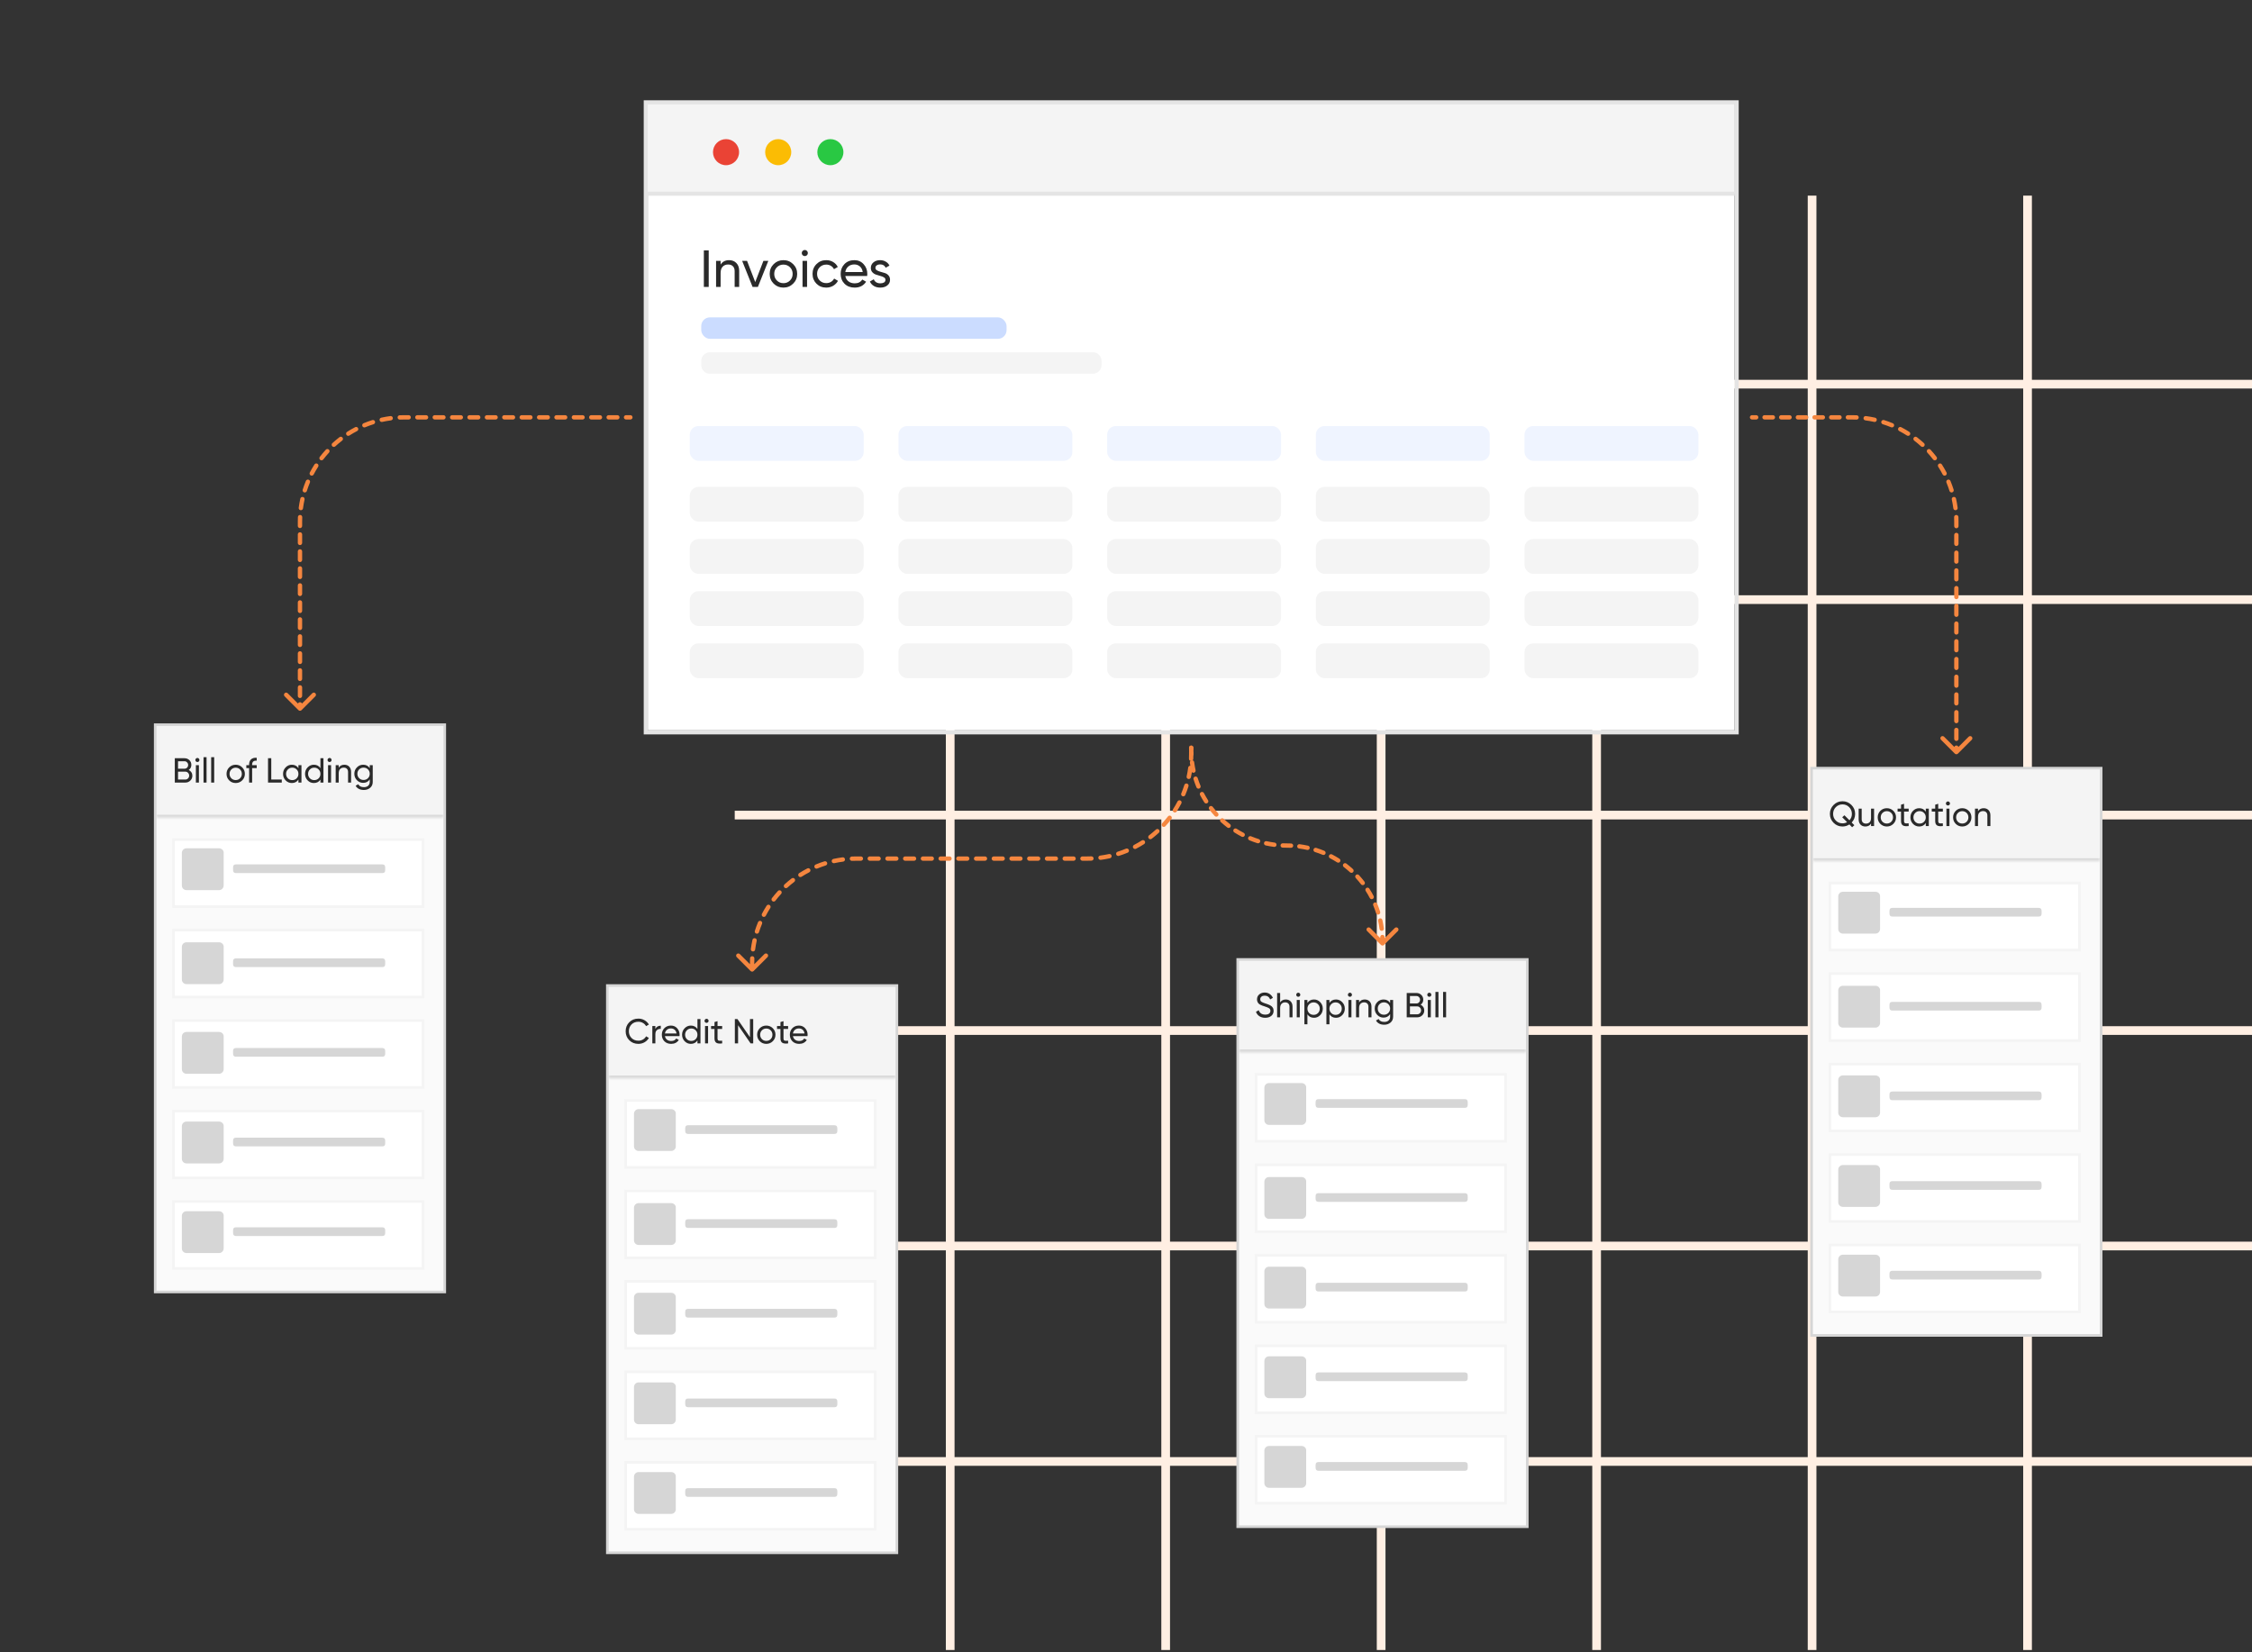 <svg width="518" height="380" viewBox="0 0 518 380" fill="none" xmlns="http://www.w3.org/2000/svg">
<rect x="0" y="0" width="518" height="380" fill="#333333" stroke="none"/>
<path d="M218.562 45V379.544" stroke="#FFEFE3" stroke-width="2"/>
<path d="M518 88.367L169 88.367" stroke="#FFEFE3" stroke-width="2"/>
<path d="M268.124 45V379.544" stroke="#FFEFE3" stroke-width="2"/>
<path d="M518 137.929L169 137.929" stroke="#FFEFE3" stroke-width="2"/>
<path d="M317.687 45V379.544" stroke="#FFEFE3" stroke-width="2"/>
<path d="M518 187.491L169 187.491" stroke="#FFEFE3" stroke-width="2"/>
<path d="M367.249 45V379.544" stroke="#FFEFE3" stroke-width="2"/>
<path d="M518 237.053L169 237.053" stroke="#FFEFE3" stroke-width="2"/>
<path d="M416.811 45V379.544" stroke="#FFEFE3" stroke-width="2"/>
<path d="M518 286.615L169 286.615" stroke="#FFEFE3" stroke-width="2"/>
<path d="M466.373 45V379.544" stroke="#FFEFE3" stroke-width="2"/>
<path d="M518 336.177L169 336.177" stroke="#FFEFE3" stroke-width="2"/>
<rect x="149" y="24" width="250" height="144" fill="white"/>
<path d="M161.9 57.6H163.016V66H161.9V57.6ZM167.698 59.844C168.402 59.844 168.966 60.068 169.39 60.516C169.814 60.956 170.026 61.556 170.026 62.316V66H168.982V62.376C168.982 61.888 168.85 61.512 168.586 61.248C168.322 60.976 167.958 60.84 167.494 60.84C166.974 60.84 166.554 61.004 166.234 61.332C165.914 61.652 165.754 62.148 165.754 62.82V66H164.71V60H165.754V60.864C166.178 60.184 166.826 59.844 167.698 59.844ZM175.601 60H176.729L174.329 66H173.105L170.705 60H171.833L173.717 64.884L175.601 60ZM182.442 65.244C181.826 65.852 181.078 66.156 180.198 66.156C179.318 66.156 178.57 65.852 177.954 65.244C177.346 64.636 177.042 63.888 177.042 63C177.042 62.112 177.346 61.364 177.954 60.756C178.57 60.148 179.318 59.844 180.198 59.844C181.078 59.844 181.826 60.148 182.442 60.756C183.058 61.364 183.366 62.112 183.366 63C183.366 63.888 183.058 64.636 182.442 65.244ZM180.198 65.136C180.798 65.136 181.302 64.932 181.71 64.524C182.118 64.116 182.322 63.608 182.322 63C182.322 62.392 182.118 61.884 181.71 61.476C181.302 61.068 180.798 60.864 180.198 60.864C179.606 60.864 179.106 61.068 178.698 61.476C178.29 61.884 178.086 62.392 178.086 63C178.086 63.608 178.29 64.116 178.698 64.524C179.106 64.932 179.606 65.136 180.198 65.136ZM185.125 58.908C184.925 58.908 184.757 58.84 184.621 58.704C184.485 58.568 184.417 58.404 184.417 58.212C184.417 58.02 184.485 57.856 184.621 57.72C184.757 57.576 184.925 57.504 185.125 57.504C185.317 57.504 185.481 57.576 185.617 57.72C185.753 57.856 185.821 58.02 185.821 58.212C185.821 58.404 185.753 58.568 185.617 58.704C185.481 58.84 185.317 58.908 185.125 58.908ZM184.597 66V60H185.641V66H184.597ZM190.053 66.156C189.149 66.156 188.397 65.856 187.797 65.256C187.197 64.648 186.897 63.896 186.897 63C186.897 62.104 187.197 61.356 187.797 60.756C188.397 60.148 189.149 59.844 190.053 59.844C190.645 59.844 191.177 59.988 191.649 60.276C192.121 60.556 192.473 60.936 192.705 61.416L191.829 61.92C191.677 61.6 191.441 61.344 191.121 61.152C190.809 60.96 190.453 60.864 190.053 60.864C189.453 60.864 188.949 61.068 188.541 61.476C188.141 61.884 187.941 62.392 187.941 63C187.941 63.6 188.141 64.104 188.541 64.512C188.949 64.92 189.453 65.124 190.053 65.124C190.453 65.124 190.813 65.032 191.133 64.848C191.453 64.656 191.697 64.4 191.865 64.08L192.753 64.596C192.497 65.068 192.129 65.448 191.649 65.736C191.169 66.016 190.637 66.156 190.053 66.156ZM194.434 63.48C194.538 64.016 194.782 64.432 195.166 64.728C195.558 65.024 196.038 65.172 196.606 65.172C197.398 65.172 197.974 64.88 198.334 64.296L199.222 64.8C198.638 65.704 197.758 66.156 196.582 66.156C195.63 66.156 194.854 65.86 194.254 65.268C193.662 64.668 193.366 63.912 193.366 63C193.366 62.096 193.658 61.344 194.242 60.744C194.826 60.144 195.582 59.844 196.51 59.844C197.39 59.844 198.106 60.156 198.658 60.78C199.218 61.396 199.498 62.14 199.498 63.012C199.498 63.164 199.486 63.32 199.462 63.48H194.434ZM196.51 60.828C195.95 60.828 195.486 60.988 195.118 61.308C194.75 61.62 194.522 62.04 194.434 62.568H198.442C198.354 62 198.13 61.568 197.77 61.272C197.41 60.976 196.99 60.828 196.51 60.828ZM201.364 61.62C201.364 61.852 201.48 62.04 201.712 62.184C201.944 62.32 202.224 62.432 202.552 62.52C202.88 62.6 203.208 62.696 203.536 62.808C203.864 62.912 204.144 63.096 204.376 63.36C204.608 63.616 204.724 63.948 204.724 64.356C204.724 64.9 204.512 65.336 204.088 65.664C203.672 65.992 203.136 66.156 202.48 66.156C201.896 66.156 201.396 66.028 200.98 65.772C200.564 65.516 200.268 65.176 200.092 64.752L200.992 64.236C201.088 64.524 201.268 64.752 201.532 64.92C201.796 65.088 202.112 65.172 202.48 65.172C202.824 65.172 203.108 65.108 203.332 64.98C203.556 64.844 203.668 64.636 203.668 64.356C203.668 64.124 203.552 63.94 203.32 63.804C203.088 63.66 202.808 63.548 202.48 63.468C202.152 63.38 201.824 63.28 201.496 63.168C201.168 63.056 200.888 62.872 200.656 62.616C200.424 62.36 200.308 62.032 200.308 61.632C200.308 61.112 200.508 60.684 200.908 60.348C201.316 60.012 201.824 59.844 202.432 59.844C202.92 59.844 203.352 59.956 203.728 60.18C204.112 60.396 204.4 60.7 204.592 61.092L203.716 61.584C203.5 61.072 203.072 60.816 202.432 60.816C202.136 60.816 201.884 60.888 201.676 61.032C201.468 61.168 201.364 61.364 201.364 61.62Z" fill="#2A2A2A"/>
<rect x="158.663" y="112" width="40" height="8" rx="2" fill="#F4F4F4"/>
<rect x="206.663" y="112" width="40" height="8" rx="2" fill="#F4F4F4"/>
<rect x="254.663" y="112" width="40" height="8" rx="2" fill="#F4F4F4"/>
<rect x="302.663" y="112" width="40" height="8" rx="2" fill="#F4F4F4"/>
<rect x="350.663" y="112" width="40" height="8" rx="2" fill="#F4F4F4"/>
<rect x="158.663" y="124" width="40" height="8" rx="2" fill="#F4F4F4"/>
<rect x="206.663" y="124" width="40" height="8" rx="2" fill="#F4F4F4"/>
<rect x="254.663" y="124" width="40" height="8" rx="2" fill="#F4F4F4"/>
<rect x="302.663" y="124" width="40" height="8" rx="2" fill="#F4F4F4"/>
<rect x="350.663" y="124" width="40" height="8" rx="2" fill="#F4F4F4"/>
<rect x="158.663" y="136" width="40" height="8" rx="2" fill="#F4F4F4"/>
<rect x="206.663" y="136" width="40" height="8" rx="2" fill="#F4F4F4"/>
<rect x="254.663" y="136" width="40" height="8" rx="2" fill="#F4F4F4"/>
<rect x="302.663" y="136" width="40" height="8" rx="2" fill="#F4F4F4"/>
<rect x="350.663" y="136" width="40" height="8" rx="2" fill="#F4F4F4"/>
<rect x="158.663" y="148" width="40" height="8" rx="2" fill="#F4F4F4"/>
<rect x="206.663" y="148" width="40" height="8" rx="2" fill="#F4F4F4"/>
<rect x="254.663" y="148" width="40" height="8" rx="2" fill="#F4F4F4"/>
<rect x="302.663" y="148" width="40" height="8" rx="2" fill="#F4F4F4"/>
<rect x="350.663" y="148" width="40" height="8" rx="2" fill="#F4F4F4"/>
<rect x="158.663" y="98" width="40" height="8" rx="2" fill="#EFF4FF"/>
<rect x="206.663" y="98" width="40" height="8" rx="2" fill="#EFF4FF"/>
<rect x="254.663" y="98" width="40" height="8" rx="2" fill="#EFF4FF"/>
<rect x="302.663" y="98" width="40" height="8" rx="2" fill="#EFF4FF"/>
<rect x="350.663" y="98" width="40" height="8" rx="2" fill="#EFF4FF"/>
<path d="M161.297 83.029C161.297 81.925 162.192 81.029 163.297 81.029H251.378C252.482 81.029 253.378 81.925 253.378 83.029V83.971C253.378 85.075 252.482 85.971 251.378 85.971H163.297C162.192 85.971 161.297 85.075 161.297 83.971V83.029Z" fill="#F4F4F4"/>
<rect x="161.297" y="73" width="70.231" height="4.941" rx="2" fill="#CBDCFF"/>
<path d="M148.663 23.557H399V44.557H148.663V23.557Z" fill="#F4F4F4"/>
<path d="M399 44.09H148.663V45.023H399V44.09Z" fill="#E4E4E4"/>
<path fill-rule="evenodd" clip-rule="evenodd" d="M167 38C168.657 38 170 36.657 170 35C170 33.343 168.657 32 167 32C165.343 32 164 33.343 164 35C164 36.657 165.343 38 167 38Z" fill="#EA4335"/>
<path fill-rule="evenodd" clip-rule="evenodd" d="M179 38C180.657 38 182 36.657 182 35C182 33.343 180.657 32 179 32C177.343 32 176 33.343 176 35C176 36.657 177.343 38 179 38Z" fill="#FBBC04"/>
<path fill-rule="evenodd" clip-rule="evenodd" d="M191 38C192.657 38 194 36.657 194 35C194 33.343 192.657 32 191 32C189.343 32 188 33.343 188 35C188 36.657 189.343 38 191 38Z" fill="#29C843"/>
<rect x="148.533" y="23.534" width="250.933" height="144.933" stroke="#E4E4E4" stroke-width="0.933"/>
<path d="M274.5 172C274.5 171.724 274.276 171.5 274 171.5C273.724 171.5 273.5 171.724 273.5 172H274.5ZM317.646 217.354C317.842 217.549 318.158 217.549 318.354 217.354L321.536 214.172C321.731 213.976 321.731 213.66 321.536 213.464C321.34 213.269 321.024 213.269 320.828 213.464L318 216.293L315.172 213.464C314.976 213.269 314.66 213.269 314.464 213.464C314.269 213.66 314.269 213.976 314.464 214.172L317.646 217.354ZM296 194C295.724 194 295.5 194.224 295.5 194.5C295.5 194.776 295.724 195 296 195V194ZM296 195C296.276 195 296.5 194.776 296.5 194.5C296.5 194.224 296.276 194 296 194V195ZM273.5 172.125C273.5 172.401 273.724 172.625 274 172.625C274.276 172.625 274.5 172.401 274.5 172.125H273.5ZM274.5 172.375C274.5 172.099 274.276 171.875 274 171.875C273.724 171.875 273.5 172.099 273.5 172.375H274.5ZM273.521 173.482C273.533 173.758 273.766 173.972 274.042 173.96C274.318 173.948 274.532 173.715 274.52 173.439L273.521 173.482ZM274.682 175.309C274.646 175.035 274.395 174.842 274.121 174.878C273.847 174.913 273.654 175.164 273.69 175.438L274.682 175.309ZM274.029 177.372C274.088 177.641 274.355 177.812 274.625 177.752C274.895 177.692 275.065 177.426 275.005 177.156L274.029 177.372ZM275.49 178.967C275.407 178.704 275.126 178.558 274.862 178.641C274.599 178.724 274.453 179.004 274.536 179.268L275.49 178.967ZM275.208 181.113C275.313 181.368 275.606 181.489 275.861 181.383C276.116 181.277 276.237 180.985 276.131 180.73L275.208 181.113ZM276.925 182.429C276.797 182.184 276.495 182.09 276.251 182.217C276.006 182.345 275.911 182.647 276.038 182.892L276.925 182.429ZM277.022 184.591C277.17 184.824 277.479 184.892 277.712 184.743C277.945 184.595 278.013 184.286 277.864 184.053L277.022 184.591ZM278.942 185.589C278.773 185.37 278.46 185.329 278.241 185.497C278.022 185.665 277.98 185.979 278.149 186.198L278.942 185.589ZM279.411 187.701C279.598 187.904 279.914 187.918 280.118 187.732C280.321 187.545 280.335 187.229 280.148 187.025L279.411 187.701ZM281.475 188.352C281.271 188.165 280.955 188.179 280.768 188.382C280.582 188.586 280.596 188.902 280.799 189.089L281.475 188.352ZM282.302 190.351C282.521 190.52 282.835 190.478 283.003 190.259C283.171 190.04 283.13 189.727 282.911 189.558L282.302 190.351ZM284.447 190.636C284.214 190.487 283.905 190.555 283.757 190.788C283.608 191.021 283.676 191.33 283.909 191.478L284.447 190.636ZM285.608 192.462C285.853 192.589 286.155 192.494 286.283 192.249C286.41 192.005 286.316 191.703 286.071 191.575L285.608 192.462ZM287.77 192.369C287.515 192.263 287.223 192.384 287.117 192.639C287.011 192.894 287.132 193.187 287.387 193.292L287.77 192.369ZM289.232 193.964C289.496 194.047 289.776 193.901 289.859 193.638C289.942 193.374 289.796 193.093 289.533 193.01L289.232 193.964ZM291.344 193.495C291.074 193.435 290.808 193.605 290.748 193.875C290.688 194.145 290.859 194.412 291.128 194.471L291.344 193.495ZM293.062 194.81C293.336 194.846 293.587 194.653 293.622 194.379C293.658 194.105 293.465 193.854 293.191 193.818L293.062 194.81ZM295.061 193.98C294.785 193.968 294.552 194.182 294.54 194.458C294.528 194.734 294.742 194.967 295.018 194.979L295.061 193.98ZM296.939 195.02C297.215 195.032 297.448 194.818 297.46 194.542C297.472 194.266 297.258 194.033 296.982 194.021L296.939 195.02ZM298.938 194.19C298.664 194.154 298.413 194.347 298.378 194.621C298.342 194.895 298.535 195.146 298.809 195.182L298.938 194.19ZM300.656 195.505C300.926 195.565 301.192 195.395 301.252 195.125C301.312 194.855 301.141 194.588 300.872 194.529L300.656 195.505ZM302.768 195.036C302.504 194.953 302.224 195.099 302.141 195.362C302.058 195.626 302.204 195.907 302.467 195.99L302.768 195.036ZM304.23 196.631C304.485 196.737 304.777 196.616 304.883 196.361C304.989 196.106 304.868 195.813 304.613 195.708L304.23 196.631ZM306.392 196.538C306.147 196.411 305.845 196.506 305.717 196.751C305.59 196.995 305.684 197.297 305.929 197.425L306.392 196.538ZM307.553 198.364C307.786 198.513 308.095 198.445 308.243 198.212C308.392 197.979 308.324 197.67 308.091 197.522L307.553 198.364ZM309.698 198.649C309.479 198.48 309.165 198.522 308.997 198.741C308.829 198.96 308.87 199.273 309.089 199.442L309.698 198.649ZM310.525 200.648C310.729 200.835 311.045 200.821 311.232 200.618C311.418 200.414 311.404 200.098 311.201 199.911L310.525 200.648ZM312.589 201.299C312.402 201.096 312.086 201.082 311.882 201.268C311.679 201.455 311.665 201.771 311.852 201.975L312.589 201.299ZM313.058 203.411C313.227 203.63 313.54 203.671 313.759 203.503C313.978 203.335 314.02 203.021 313.851 202.802L313.058 203.411ZM314.978 204.409C314.83 204.176 314.521 204.108 314.288 204.257C314.055 204.405 313.987 204.714 314.136 204.947L314.978 204.409ZM315.075 206.571C315.203 206.816 315.505 206.91 315.749 206.783C315.994 206.655 316.089 206.353 315.962 206.108L315.075 206.571ZM316.792 207.887C316.687 207.632 316.394 207.511 316.139 207.617C315.884 207.723 315.763 208.015 315.869 208.27L316.792 207.887ZM316.51 210.033C316.593 210.296 316.874 210.442 317.138 210.359C317.401 210.276 317.547 209.996 317.464 209.732L316.51 210.033ZM317.971 211.628C317.912 211.359 317.645 211.188 317.375 211.248C317.105 211.308 316.935 211.574 316.995 211.844L317.971 211.628ZM317.318 213.691C317.354 213.965 317.605 214.158 317.879 214.122C318.153 214.087 318.346 213.836 318.31 213.562L317.318 213.691ZM318.479 215.518C318.467 215.242 318.234 215.028 317.958 215.04C317.682 215.052 317.468 215.285 317.48 215.561L318.479 215.518ZM317.5 216.625C317.5 216.901 317.724 217.125 318 217.125C318.276 217.125 318.5 216.901 318.5 216.625H317.5ZM318.5 216.875C318.5 216.599 318.276 216.375 318 216.375C317.724 216.375 317.5 216.599 317.5 216.875H318.5ZM273.5 172V172.125H274.5V172H273.5ZM273.5 172.375V172.5H274.5V172.375H273.5ZM273.5 172.5C273.5 172.829 273.507 173.156 273.521 173.482L274.52 173.439C274.507 173.128 274.5 172.815 274.5 172.5H273.5ZM273.69 175.438C273.775 176.092 273.889 176.737 274.029 177.372L275.005 177.156C274.872 176.549 274.763 175.933 274.682 175.309L273.69 175.438ZM274.536 179.268C274.733 179.895 274.958 180.511 275.208 181.113L276.131 180.73C275.893 180.154 275.678 179.567 275.49 178.967L274.536 179.268ZM276.038 182.892C276.342 183.474 276.67 184.04 277.022 184.591L277.864 184.053C277.529 183.527 277.215 182.985 276.925 182.429L276.038 182.892ZM278.149 186.198C278.548 186.717 278.969 187.219 279.411 187.701L280.148 187.025C279.726 186.564 279.323 186.085 278.942 185.589L278.149 186.198ZM280.799 189.089C281.281 189.531 281.783 189.952 282.302 190.351L282.911 189.558C282.415 189.177 281.936 188.774 281.475 188.352L280.799 189.089ZM283.909 191.478C284.46 191.83 285.026 192.158 285.608 192.462L286.071 191.575C285.515 191.285 284.973 190.971 284.447 190.636L283.909 191.478ZM287.387 193.292C287.989 193.542 288.605 193.767 289.232 193.964L289.533 193.01C288.933 192.822 288.346 192.607 287.77 192.369L287.387 193.292ZM291.128 194.471C291.763 194.611 292.408 194.725 293.062 194.81L293.191 193.818C292.567 193.737 291.951 193.628 291.344 193.495L291.128 194.471ZM295.018 194.979C295.344 194.993 295.671 195 296 195V194C295.685 194 295.372 193.993 295.061 193.98L295.018 194.979ZM296 195C296.315 195 296.628 195.007 296.939 195.02L296.982 194.021C296.656 194.007 296.329 194 296 194V195ZM298.809 195.182C299.433 195.263 300.049 195.372 300.656 195.505L300.872 194.529C300.237 194.389 299.592 194.275 298.938 194.19L298.809 195.182ZM302.467 195.99C303.067 196.178 303.654 196.393 304.23 196.631L304.613 195.708C304.011 195.458 303.395 195.233 302.768 195.036L302.467 195.99ZM305.929 197.425C306.485 197.715 307.027 198.029 307.553 198.364L308.091 197.522C307.54 197.17 306.974 196.842 306.392 196.538L305.929 197.425ZM309.089 199.442C309.585 199.823 310.064 200.226 310.525 200.648L311.201 199.911C310.719 199.469 310.217 199.048 309.698 198.649L309.089 199.442ZM311.852 201.975C312.274 202.436 312.677 202.915 313.058 203.411L313.851 202.802C313.452 202.283 313.031 201.781 312.589 201.299L311.852 201.975ZM314.136 204.947C314.471 205.473 314.785 206.015 315.075 206.571L315.962 206.108C315.658 205.526 315.33 204.96 314.978 204.409L314.136 204.947ZM315.869 208.27C316.107 208.846 316.322 209.433 316.51 210.033L317.464 209.732C317.267 209.105 317.042 208.489 316.792 207.887L315.869 208.27ZM316.995 211.844C317.128 212.451 317.237 213.067 317.318 213.691L318.31 213.562C318.225 212.908 318.111 212.263 317.971 211.628L316.995 211.844ZM317.48 215.561C317.493 215.872 317.5 216.185 317.5 216.5H318.5C318.5 216.171 318.493 215.844 318.479 215.518L317.48 215.561ZM317.5 216.5V216.625H318.5V216.5H317.5ZM317.5 216.875V217H318.5V216.875H317.5Z" fill="#F5863F"/>
<rect x="35.699" y="166.699" width="66.601" height="130.487" fill="#FAFAFA"/>
<mask id="path-50-inside-1_605_58550" fill="white">
<path d="M36 167H102V188.025H36V167Z"/>
</mask>
<path d="M36 167H102V188.025H36V167Z" fill="#F4F4F4"/>
<path d="M43.407 177.109C43.663 177.231 43.866 177.407 44.015 177.637C44.17 177.866 44.247 178.13 44.247 178.429C44.247 178.877 44.09 179.253 43.775 179.557C43.461 179.861 43.077 180.013 42.623 180.013H40.207V174.413H42.447C42.885 174.413 43.255 174.559 43.559 174.853C43.863 175.146 44.015 175.509 44.015 175.941C44.015 176.437 43.813 176.826 43.407 177.109ZM42.447 175.109H40.951V176.821H42.447C42.682 176.821 42.879 176.738 43.039 176.573C43.199 176.407 43.279 176.205 43.279 175.965C43.279 175.73 43.197 175.53 43.031 175.365C42.871 175.194 42.677 175.109 42.447 175.109ZM42.623 179.317C42.874 179.317 43.085 179.229 43.255 179.053C43.426 178.877 43.511 178.661 43.511 178.405C43.511 178.154 43.423 177.941 43.247 177.765C43.077 177.589 42.869 177.501 42.623 177.501H40.951V179.317H42.623ZM45.409 175.285C45.276 175.285 45.164 175.239 45.073 175.149C44.983 175.058 44.937 174.949 44.937 174.821C44.937 174.693 44.983 174.583 45.073 174.493C45.164 174.397 45.276 174.349 45.409 174.349C45.537 174.349 45.647 174.397 45.737 174.493C45.828 174.583 45.873 174.693 45.873 174.821C45.873 174.949 45.828 175.058 45.737 175.149C45.647 175.239 45.537 175.285 45.409 175.285ZM45.057 180.013V176.013H45.753V180.013H45.057ZM46.815 180.013V174.173H47.511V180.013H46.815ZM48.573 180.013V174.173H49.269V180.013H48.573ZM55.707 179.509C55.296 179.914 54.797 180.117 54.211 180.117C53.624 180.117 53.125 179.914 52.715 179.509C52.309 179.103 52.107 178.605 52.107 178.013C52.107 177.421 52.309 176.922 52.715 176.517C53.125 176.111 53.624 175.909 54.211 175.909C54.797 175.909 55.296 176.111 55.707 176.517C56.117 176.922 56.323 177.421 56.323 178.013C56.323 178.605 56.117 179.103 55.707 179.509ZM54.211 179.437C54.611 179.437 54.947 179.301 55.219 179.029C55.491 178.757 55.627 178.418 55.627 178.013C55.627 177.607 55.491 177.269 55.219 176.997C54.947 176.725 54.611 176.589 54.211 176.589C53.816 176.589 53.483 176.725 53.211 176.997C52.939 177.269 52.803 177.607 52.803 178.013C52.803 178.418 52.939 178.757 53.211 179.029C53.483 179.301 53.816 179.437 54.211 179.437ZM59.051 174.981C58.347 174.922 57.995 175.226 57.995 175.893V176.013H59.051V176.685H57.995V180.013H57.299V176.685H56.659V176.013H57.299V175.893C57.299 175.354 57.448 174.946 57.747 174.669C58.051 174.391 58.486 174.271 59.051 174.309V174.981ZM62.397 179.309H64.813V180.013H61.653V174.413H62.397V179.309ZM68.643 176.013H69.339V180.013H68.643V179.325C68.296 179.853 67.792 180.117 67.131 180.117C66.571 180.117 66.093 179.914 65.699 179.509C65.304 179.098 65.107 178.599 65.107 178.013C65.107 177.426 65.304 176.93 65.699 176.525C66.093 176.114 66.571 175.909 67.131 175.909C67.792 175.909 68.296 176.173 68.643 176.701V176.013ZM67.219 179.445C67.624 179.445 67.963 179.309 68.235 179.037C68.507 178.759 68.643 178.418 68.643 178.013C68.643 177.607 68.507 177.269 68.235 176.997C67.963 176.719 67.624 176.581 67.219 176.581C66.819 176.581 66.483 176.719 66.211 176.997C65.939 177.269 65.803 177.607 65.803 178.013C65.803 178.418 65.939 178.759 66.211 179.037C66.483 179.309 66.819 179.445 67.219 179.445ZM73.705 174.413H74.401V180.013H73.705V179.325C73.359 179.853 72.855 180.117 72.193 180.117C71.633 180.117 71.156 179.914 70.761 179.509C70.367 179.098 70.169 178.599 70.169 178.013C70.169 177.426 70.367 176.93 70.761 176.525C71.156 176.114 71.633 175.909 72.193 175.909C72.855 175.909 73.359 176.173 73.705 176.701V174.413ZM72.281 179.445C72.687 179.445 73.025 179.309 73.297 179.037C73.569 178.759 73.705 178.418 73.705 178.013C73.705 177.607 73.569 177.269 73.297 176.997C73.025 176.719 72.687 176.581 72.281 176.581C71.881 176.581 71.545 176.719 71.273 176.997C71.001 177.269 70.865 177.607 70.865 178.013C70.865 178.418 71.001 178.759 71.273 179.037C71.545 179.309 71.881 179.445 72.281 179.445ZM75.808 175.285C75.674 175.285 75.562 175.239 75.472 175.149C75.381 175.058 75.336 174.949 75.336 174.821C75.336 174.693 75.381 174.583 75.472 174.493C75.562 174.397 75.674 174.349 75.808 174.349C75.936 174.349 76.045 174.397 76.136 174.493C76.226 174.583 76.272 174.693 76.272 174.821C76.272 174.949 76.226 175.058 76.136 175.149C76.045 175.239 75.936 175.285 75.808 175.285ZM75.456 180.013V176.013H76.152V180.013H75.456ZM79.206 175.909C79.675 175.909 80.051 176.058 80.334 176.357C80.616 176.65 80.757 177.05 80.757 177.557V180.013H80.061V177.597C80.061 177.271 79.974 177.021 79.797 176.845C79.621 176.663 79.379 176.573 79.07 176.573C78.723 176.573 78.443 176.682 78.23 176.901C78.016 177.114 77.909 177.445 77.909 177.893V180.013H77.213V176.013H77.909V176.589C78.192 176.135 78.624 175.909 79.206 175.909ZM85.049 176.013H85.737V179.845C85.737 180.437 85.537 180.895 85.137 181.221C84.737 181.551 84.257 181.717 83.697 181.717C83.249 181.717 82.862 181.631 82.537 181.461C82.212 181.295 81.966 181.055 81.801 180.741L82.409 180.397C82.628 180.845 83.062 181.069 83.713 181.069C84.129 181.069 84.454 180.959 84.689 180.741C84.929 180.522 85.049 180.223 85.049 179.845V179.277C84.697 179.81 84.196 180.077 83.545 180.077C82.975 180.077 82.492 179.874 82.097 179.469C81.703 179.063 81.505 178.57 81.505 177.989C81.505 177.407 81.703 176.917 82.097 176.517C82.492 176.111 82.975 175.909 83.545 175.909C84.201 175.909 84.703 176.173 85.049 176.701V176.013ZM82.609 179.005C82.881 179.277 83.22 179.413 83.625 179.413C84.031 179.413 84.369 179.277 84.641 179.005C84.913 178.733 85.049 178.394 85.049 177.989C85.049 177.589 84.913 177.253 84.641 176.981C84.369 176.709 84.031 176.573 83.625 176.573C83.22 176.573 82.881 176.709 82.609 176.981C82.337 177.253 82.201 177.589 82.201 177.989C82.201 178.394 82.337 178.733 82.609 179.005Z" fill="#2A2A2A"/>
<path d="M102 187.424H36V188.627H102V187.424Z" fill="#D6D6D6" mask="url(#path-50-inside-1_605_58550)"/>
<rect x="39.908" y="193.136" width="57.399" height="15.399" fill="white"/>
<path d="M87.893 198.835H54.322C53.607 198.835 53.607 199.269 53.607 199.835C53.607 200.369 53.607 200.835 54.322 200.835H87.893C88.607 200.835 88.607 200.402 88.607 199.835C88.607 199.302 88.607 198.835 87.893 198.835Z" fill="#D6D6D6"/>
<path d="M50.389 195.133H42.886C42.282 195.133 41.829 195.634 41.829 196.185V203.701C41.829 204.302 42.333 204.753 42.886 204.753H50.389C50.993 204.753 51.446 204.252 51.446 203.701V196.185C51.496 195.634 50.993 195.133 50.389 195.133Z" fill="#D6D6D6"/>
<rect x="39.908" y="193.136" width="57.399" height="15.399" stroke="#F4F4F4" stroke-width="0.601"/>
<rect x="39.908" y="213.946" width="57.399" height="15.399" fill="white"/>
<path d="M87.893 220.456H54.322C53.607 220.456 53.607 220.889 53.607 221.456C53.607 221.989 53.607 222.456 54.322 222.456H87.893C88.607 222.456 88.607 222.022 88.607 221.456C88.607 220.922 88.607 220.456 87.893 220.456Z" fill="#D6D6D6"/>
<path d="M50.389 216.753H42.886C42.282 216.753 41.829 217.254 41.829 217.805V225.321C41.829 225.922 42.333 226.373 42.886 226.373H50.389C50.993 226.373 51.446 225.872 51.446 225.321V217.805C51.496 217.254 50.993 216.753 50.389 216.753Z" fill="#D6D6D6"/>
<rect x="39.908" y="213.946" width="57.399" height="15.399" stroke="#F4F4F4" stroke-width="0.601"/>
<rect x="39.908" y="234.756" width="57.399" height="15.399" fill="white"/>
<path d="M87.893 241.076H54.322C53.607 241.076 53.607 241.51 53.607 242.076C53.607 242.61 53.607 243.076 54.322 243.076H87.893C88.607 243.076 88.607 242.643 88.607 242.076C88.607 241.543 88.607 241.076 87.893 241.076Z" fill="#D6D6D6"/>
<path d="M50.389 237.374H42.886C42.282 237.374 41.829 237.875 41.829 238.426V245.942C41.829 246.543 42.333 246.994 42.886 246.994H50.389C50.993 246.994 51.446 246.493 51.446 245.942V238.426C51.496 237.875 50.993 237.374 50.389 237.374Z" fill="#D6D6D6"/>
<rect x="39.908" y="234.756" width="57.399" height="15.399" stroke="#F4F4F4" stroke-width="0.601"/>
<rect x="39.908" y="255.567" width="57.399" height="15.399" fill="white"/>
<path d="M87.893 261.696H54.322C53.607 261.696 53.607 262.13 53.607 262.696C53.607 263.23 53.607 263.696 54.322 263.696H87.893C88.607 263.696 88.607 263.263 88.607 262.696C88.607 262.163 88.607 261.696 87.893 261.696Z" fill="#D6D6D6"/>
<path d="M50.389 257.994H42.886C42.282 257.994 41.829 258.495 41.829 259.046V266.562C41.829 267.163 42.333 267.614 42.886 267.614H50.389C50.993 267.614 51.446 267.113 51.446 266.562V259.046C51.496 258.495 50.993 257.994 50.389 257.994Z" fill="#D6D6D6"/>
<rect x="39.908" y="255.567" width="57.399" height="15.399" stroke="#F4F4F4" stroke-width="0.601"/>
<rect x="39.908" y="276.377" width="57.399" height="15.399" fill="white"/>
<path d="M87.893 282.316H54.322C53.607 282.316 53.607 282.75 53.607 283.316C53.607 283.85 53.607 284.316 54.322 284.316H87.893C88.607 284.316 88.607 283.883 88.607 283.316C88.607 282.783 88.607 282.316 87.893 282.316Z" fill="#D6D6D6"/>
<path d="M50.389 278.614H42.886C42.282 278.614 41.829 279.115 41.829 279.666V287.182C41.829 287.783 42.333 288.234 42.886 288.234H50.389C50.993 288.234 51.446 287.733 51.446 287.182V279.666C51.496 279.115 50.993 278.614 50.389 278.614Z" fill="#D6D6D6"/>
<rect x="39.908" y="276.377" width="57.399" height="15.399" stroke="#F4F4F4" stroke-width="0.601"/>
<rect x="35.699" y="166.699" width="66.601" height="130.487" stroke="#D6D6D6" stroke-width="0.601"/>
<rect x="416.699" y="176.699" width="66.601" height="130.487" fill="#FAFAFA"/>
<mask id="path-69-inside-2_605_58550" fill="white">
<path d="M417 177H483V198.025H417V177Z"/>
</mask>
<path d="M417 177H483V198.025H417V177Z" fill="#F4F4F4"/>
<path d="M426.711 187.213C426.711 187.981 426.447 188.645 425.919 189.205L426.535 189.821L426.023 190.285L425.391 189.645C424.906 189.959 424.378 190.117 423.807 190.117C423.007 190.117 422.325 189.834 421.759 189.269C421.194 188.703 420.911 188.018 420.911 187.213C420.911 186.407 421.194 185.722 421.759 185.157C422.325 184.591 423.007 184.309 423.807 184.309C424.607 184.309 425.29 184.591 425.855 185.157C426.426 185.722 426.711 186.407 426.711 187.213ZM423.807 189.389C424.191 189.389 424.543 189.298 424.863 189.117L423.743 187.989L424.255 187.533L425.407 188.685C425.781 188.279 425.967 187.789 425.967 187.213C425.967 186.599 425.757 186.082 425.335 185.661C424.919 185.239 424.41 185.029 423.807 185.029C423.205 185.029 422.693 185.239 422.271 185.661C421.855 186.082 421.647 186.599 421.647 187.213C421.647 187.821 421.855 188.335 422.271 188.757C422.693 189.178 423.205 189.389 423.807 189.389ZM430.372 186.013H431.068V190.013H430.372V189.437C430.089 189.89 429.657 190.117 429.076 190.117C428.607 190.117 428.231 189.97 427.948 189.677C427.665 189.378 427.524 188.975 427.524 188.469V186.013H428.22V188.429C428.22 188.754 428.308 189.007 428.484 189.189C428.66 189.365 428.903 189.453 429.212 189.453C429.559 189.453 429.839 189.346 430.052 189.133C430.265 188.914 430.372 188.581 430.372 188.133V186.013ZM435.504 189.509C435.093 189.914 434.594 190.117 434.008 190.117C433.421 190.117 432.922 189.914 432.512 189.509C432.106 189.103 431.904 188.605 431.904 188.013C431.904 187.421 432.106 186.922 432.512 186.517C432.922 186.111 433.421 185.909 434.008 185.909C434.594 185.909 435.093 186.111 435.504 186.517C435.914 186.922 436.12 187.421 436.12 188.013C436.12 188.605 435.914 189.103 435.504 189.509ZM434.008 189.437C434.408 189.437 434.744 189.301 435.016 189.029C435.288 188.757 435.424 188.418 435.424 188.013C435.424 187.607 435.288 187.269 435.016 186.997C434.744 186.725 434.408 186.589 434.008 186.589C433.613 186.589 433.28 186.725 433.008 186.997C432.736 187.269 432.6 187.607 432.6 188.013C432.6 188.418 432.736 188.757 433.008 189.029C433.28 189.301 433.613 189.437 434.008 189.437ZM439.03 186.685H437.966V188.853C437.966 189.05 438.004 189.191 438.078 189.277C438.158 189.357 438.278 189.399 438.438 189.405C438.598 189.405 438.796 189.399 439.03 189.389V190.013C438.422 190.093 437.977 190.045 437.694 189.869C437.412 189.687 437.27 189.349 437.27 188.853V186.685H436.478V186.013H437.27V185.101L437.966 184.893V186.013H439.03V186.685ZM442.963 186.013H443.659V190.013H442.963V189.325C442.616 189.853 442.112 190.117 441.451 190.117C440.891 190.117 440.414 189.914 440.019 189.509C439.624 189.098 439.427 188.599 439.427 188.013C439.427 187.426 439.624 186.93 440.019 186.525C440.414 186.114 440.891 185.909 441.451 185.909C442.112 185.909 442.616 186.173 442.963 186.701V186.013ZM441.539 189.445C441.944 189.445 442.283 189.309 442.555 189.037C442.827 188.759 442.963 188.418 442.963 188.013C442.963 187.607 442.827 187.269 442.555 186.997C442.283 186.719 441.944 186.581 441.539 186.581C441.139 186.581 440.803 186.719 440.531 186.997C440.259 187.269 440.123 187.607 440.123 188.013C440.123 188.418 440.259 188.759 440.531 189.037C440.803 189.309 441.139 189.445 441.539 189.445ZM446.89 186.685H445.826V188.853C445.826 189.05 445.863 189.191 445.938 189.277C446.018 189.357 446.138 189.399 446.298 189.405C446.458 189.405 446.655 189.399 446.89 189.389V190.013C446.282 190.093 445.836 190.045 445.554 189.869C445.271 189.687 445.13 189.349 445.13 188.853V186.685H444.338V186.013H445.13V185.101L445.826 184.893V186.013H446.89V186.685ZM448.066 185.285C447.932 185.285 447.82 185.239 447.73 185.149C447.639 185.058 447.594 184.949 447.594 184.821C447.594 184.693 447.639 184.583 447.73 184.493C447.82 184.397 447.932 184.349 448.066 184.349C448.194 184.349 448.303 184.397 448.394 184.493C448.484 184.583 448.53 184.693 448.53 184.821C448.53 184.949 448.484 185.058 448.394 185.149C448.303 185.239 448.194 185.285 448.066 185.285ZM447.714 190.013V186.013H448.41V190.013H447.714ZM452.847 189.509C452.437 189.914 451.938 190.117 451.351 190.117C450.765 190.117 450.266 189.914 449.855 189.509C449.45 189.103 449.247 188.605 449.247 188.013C449.247 187.421 449.45 186.922 449.855 186.517C450.266 186.111 450.765 185.909 451.351 185.909C451.938 185.909 452.437 186.111 452.847 186.517C453.258 186.922 453.463 187.421 453.463 188.013C453.463 188.605 453.258 189.103 452.847 189.509ZM451.351 189.437C451.751 189.437 452.087 189.301 452.359 189.029C452.631 188.757 452.767 188.418 452.767 188.013C452.767 187.607 452.631 187.269 452.359 186.997C452.087 186.725 451.751 186.589 451.351 186.589C450.957 186.589 450.623 186.725 450.351 186.997C450.079 187.269 449.943 187.607 449.943 188.013C449.943 188.418 450.079 188.757 450.351 189.029C450.623 189.301 450.957 189.437 451.351 189.437ZM456.276 185.909C456.745 185.909 457.121 186.058 457.404 186.357C457.687 186.65 457.828 187.05 457.828 187.557V190.013H457.132V187.597C457.132 187.271 457.044 187.021 456.868 186.845C456.692 186.663 456.449 186.573 456.14 186.573C455.793 186.573 455.513 186.682 455.3 186.901C455.087 187.114 454.98 187.445 454.98 187.893V190.013H454.284V186.013H454.98V186.589C455.263 186.135 455.695 185.909 456.276 185.909Z" fill="#2A2A2A"/>
<path d="M483 197.424H417V198.627H483V197.424Z" fill="#D6D6D6" mask="url(#path-69-inside-2_605_58550)"/>
<rect x="420.908" y="203.136" width="57.399" height="15.399" fill="white"/>
<path d="M468.893 208.835H435.322C434.607 208.835 434.607 209.269 434.607 209.835C434.607 210.369 434.607 210.835 435.322 210.835H468.893C469.607 210.835 469.607 210.402 469.607 209.835C469.607 209.302 469.607 208.835 468.893 208.835Z" fill="#D6D6D6"/>
<path d="M431.388 205.133H423.886C423.282 205.133 422.829 205.634 422.829 206.185V213.701C422.829 214.302 423.333 214.753 423.886 214.753H431.388C431.993 214.753 432.446 214.252 432.446 213.701V206.185C432.496 205.634 431.993 205.133 431.388 205.133Z" fill="#D6D6D6"/>
<rect x="420.908" y="203.136" width="57.399" height="15.399" stroke="#F4F4F4" stroke-width="0.601"/>
<rect x="420.908" y="223.946" width="57.399" height="15.399" fill="white"/>
<path d="M468.893 230.456H435.322C434.607 230.456 434.607 230.889 434.607 231.456C434.607 231.989 434.607 232.456 435.322 232.456H468.893C469.607 232.456 469.607 232.022 469.607 231.456C469.607 230.922 469.607 230.456 468.893 230.456Z" fill="#D6D6D6"/>
<path d="M431.388 226.753H423.886C423.282 226.753 422.829 227.254 422.829 227.805V235.321C422.829 235.922 423.333 236.373 423.886 236.373H431.388C431.993 236.373 432.446 235.872 432.446 235.321V227.805C432.496 227.254 431.993 226.753 431.388 226.753Z" fill="#D6D6D6"/>
<rect x="420.908" y="223.946" width="57.399" height="15.399" stroke="#F4F4F4" stroke-width="0.601"/>
<rect x="420.908" y="244.756" width="57.399" height="15.399" fill="white"/>
<path d="M468.893 251.076H435.322C434.607 251.076 434.607 251.51 434.607 252.076C434.607 252.61 434.607 253.076 435.322 253.076H468.893C469.607 253.076 469.607 252.643 469.607 252.076C469.607 251.543 469.607 251.076 468.893 251.076Z" fill="#D6D6D6"/>
<path d="M431.388 247.374H423.886C423.282 247.374 422.829 247.875 422.829 248.426V255.942C422.829 256.543 423.333 256.994 423.886 256.994H431.388C431.993 256.994 432.446 256.493 432.446 255.942V248.426C432.496 247.875 431.993 247.374 431.388 247.374Z" fill="#D6D6D6"/>
<rect x="420.908" y="244.756" width="57.399" height="15.399" stroke="#F4F4F4" stroke-width="0.601"/>
<rect x="420.908" y="265.567" width="57.399" height="15.399" fill="white"/>
<path d="M468.893 271.696H435.322C434.607 271.696 434.607 272.13 434.607 272.696C434.607 273.23 434.607 273.696 435.322 273.696H468.893C469.607 273.696 469.607 273.263 469.607 272.696C469.607 272.163 469.607 271.696 468.893 271.696Z" fill="#D6D6D6"/>
<path d="M431.388 267.994H423.886C423.282 267.994 422.829 268.495 422.829 269.046V276.562C422.829 277.163 423.333 277.614 423.886 277.614H431.388C431.993 277.614 432.446 277.113 432.446 276.562V269.046C432.496 268.495 431.993 267.994 431.388 267.994Z" fill="#D6D6D6"/>
<rect x="420.908" y="265.567" width="57.399" height="15.399" stroke="#F4F4F4" stroke-width="0.601"/>
<rect x="420.908" y="286.377" width="57.399" height="15.399" fill="white"/>
<path d="M468.893 292.316H435.322C434.607 292.316 434.607 292.75 434.607 293.316C434.607 293.85 434.607 294.316 435.322 294.316H468.893C469.607 294.316 469.607 293.883 469.607 293.316C469.607 292.783 469.607 292.316 468.893 292.316Z" fill="#D6D6D6"/>
<path d="M431.388 288.614H423.886C423.282 288.614 422.829 289.115 422.829 289.666V297.182C422.829 297.783 423.333 298.234 423.886 298.234H431.388C431.993 298.234 432.446 297.733 432.446 297.182V289.666C432.496 289.115 431.993 288.614 431.388 288.614Z" fill="#D6D6D6"/>
<rect x="420.908" y="286.377" width="57.399" height="15.399" stroke="#F4F4F4" stroke-width="0.601"/>
<rect x="416.699" y="176.699" width="66.601" height="130.487" stroke="#D6D6D6" stroke-width="0.601"/>
<rect x="284.699" y="220.699" width="66.601" height="130.487" fill="#FAFAFA"/>
<mask id="path-88-inside-3_605_58550" fill="white">
<path d="M285 221H351V242.025H285V221Z"/>
</mask>
<path d="M285 221H351V242.025H285V221Z" fill="#F4F4F4"/>
<path d="M291.015 234.117C290.493 234.117 290.045 233.994 289.671 233.749C289.303 233.503 289.045 233.167 288.895 232.741L289.535 232.373C289.754 233.05 290.253 233.389 291.031 233.389C291.415 233.389 291.709 233.311 291.911 233.157C292.114 232.997 292.215 232.786 292.215 232.525C292.215 232.258 292.114 232.058 291.911 231.925C291.709 231.791 291.37 231.65 290.895 231.501C290.661 231.426 290.482 231.367 290.359 231.325C290.237 231.277 290.082 231.207 289.895 231.117C289.714 231.021 289.578 230.925 289.487 230.829C289.397 230.727 289.314 230.597 289.239 230.437C289.17 230.277 289.135 230.095 289.135 229.893C289.135 229.407 289.306 229.023 289.647 228.741C289.989 228.453 290.405 228.309 290.895 228.309C291.338 228.309 291.722 228.421 292.047 228.645C292.378 228.869 292.626 229.165 292.791 229.533L292.167 229.893C291.927 229.317 291.503 229.029 290.895 229.029C290.591 229.029 290.346 229.103 290.159 229.253C289.973 229.402 289.879 229.605 289.879 229.861C289.879 230.106 289.967 230.293 290.143 230.421C290.319 230.549 290.623 230.682 291.055 230.821C291.21 230.869 291.319 230.903 291.383 230.925C291.447 230.946 291.546 230.983 291.679 231.037C291.818 231.09 291.919 231.133 291.983 231.165C292.047 231.197 292.133 231.242 292.239 231.301C292.351 231.359 292.434 231.415 292.487 231.469C292.541 231.522 292.602 231.589 292.671 231.669C292.746 231.743 292.799 231.821 292.831 231.901C292.863 231.981 292.89 232.074 292.911 232.181C292.938 232.282 292.951 232.391 292.951 232.509C292.951 232.999 292.773 233.391 292.415 233.685C292.058 233.973 291.591 234.117 291.015 234.117ZM295.752 229.909C296.222 229.909 296.598 230.058 296.88 230.357C297.163 230.65 297.304 231.05 297.304 231.557V234.013H296.608V231.597C296.608 231.271 296.52 231.021 296.344 230.845C296.168 230.663 295.926 230.573 295.616 230.573C295.27 230.573 294.99 230.682 294.776 230.901C294.563 231.114 294.456 231.445 294.456 231.893V234.013H293.76V228.413H294.456V230.589C294.739 230.135 295.171 229.909 295.752 229.909ZM298.628 229.285C298.495 229.285 298.383 229.239 298.292 229.149C298.201 229.058 298.156 228.949 298.156 228.821C298.156 228.693 298.201 228.583 298.292 228.493C298.383 228.397 298.495 228.349 298.628 228.349C298.756 228.349 298.865 228.397 298.956 228.493C299.047 228.583 299.092 228.693 299.092 228.821C299.092 228.949 299.047 229.058 298.956 229.149C298.865 229.239 298.756 229.285 298.628 229.285ZM298.276 234.013V230.013H298.972V234.013H298.276ZM302.242 229.909C302.802 229.909 303.279 230.114 303.674 230.525C304.069 230.93 304.266 231.426 304.266 232.013C304.266 232.599 304.069 233.098 303.674 233.509C303.279 233.914 302.802 234.117 302.242 234.117C301.581 234.117 301.077 233.853 300.73 233.325V235.613H300.034V230.013H300.73V230.701C301.077 230.173 301.581 229.909 302.242 229.909ZM302.154 233.445C302.554 233.445 302.89 233.309 303.162 233.037C303.434 232.759 303.57 232.418 303.57 232.013C303.57 231.607 303.434 231.269 303.162 230.997C302.89 230.719 302.554 230.581 302.154 230.581C301.749 230.581 301.41 230.719 301.138 230.997C300.866 231.269 300.73 231.607 300.73 232.013C300.73 232.418 300.866 232.759 301.138 233.037C301.41 233.309 301.749 233.445 302.154 233.445ZM307.304 229.909C307.864 229.909 308.342 230.114 308.736 230.525C309.131 230.93 309.328 231.426 309.328 232.013C309.328 232.599 309.131 233.098 308.736 233.509C308.342 233.914 307.864 234.117 307.304 234.117C306.643 234.117 306.139 233.853 305.792 233.325V235.613H305.096V230.013H305.792V230.701C306.139 230.173 306.643 229.909 307.304 229.909ZM307.216 233.445C307.616 233.445 307.952 233.309 308.224 233.037C308.496 232.759 308.632 232.418 308.632 232.013C308.632 231.607 308.496 231.269 308.224 230.997C307.952 230.719 307.616 230.581 307.216 230.581C306.811 230.581 306.472 230.719 306.2 230.997C305.928 231.269 305.792 231.607 305.792 232.013C305.792 232.418 305.928 232.759 306.2 233.037C306.472 233.309 306.811 233.445 307.216 233.445ZM310.511 229.285C310.378 229.285 310.266 229.239 310.175 229.149C310.084 229.058 310.039 228.949 310.039 228.821C310.039 228.693 310.084 228.583 310.175 228.493C310.266 228.397 310.378 228.349 310.511 228.349C310.639 228.349 310.748 228.397 310.839 228.493C310.93 228.583 310.975 228.693 310.975 228.821C310.975 228.949 310.93 229.058 310.839 229.149C310.748 229.239 310.639 229.285 310.511 229.285ZM310.159 234.013V230.013H310.855V234.013H310.159ZM313.909 229.909C314.378 229.909 314.754 230.058 315.037 230.357C315.319 230.65 315.461 231.05 315.461 231.557V234.013H314.765V231.597C314.765 231.271 314.677 231.021 314.501 230.845C314.325 230.663 314.082 230.573 313.773 230.573C313.426 230.573 313.146 230.682 312.933 230.901C312.719 231.114 312.613 231.445 312.613 231.893V234.013H311.917V230.013H312.613V230.589C312.895 230.135 313.327 229.909 313.909 229.909ZM319.752 230.013H320.44V233.845C320.44 234.437 320.24 234.895 319.84 235.221C319.44 235.551 318.96 235.717 318.4 235.717C317.952 235.717 317.566 235.631 317.24 235.461C316.915 235.295 316.67 235.055 316.504 234.741L317.112 234.397C317.331 234.845 317.766 235.069 318.416 235.069C318.832 235.069 319.158 234.959 319.392 234.741C319.632 234.522 319.752 234.223 319.752 233.845V233.277C319.4 233.81 318.899 234.077 318.248 234.077C317.678 234.077 317.195 233.874 316.8 233.469C316.406 233.063 316.208 232.57 316.208 231.989C316.208 231.407 316.406 230.917 316.8 230.517C317.195 230.111 317.678 229.909 318.248 229.909C318.904 229.909 319.406 230.173 319.752 230.701V230.013ZM317.312 233.005C317.584 233.277 317.923 233.413 318.328 233.413C318.734 233.413 319.072 233.277 319.344 233.005C319.616 232.733 319.752 232.394 319.752 231.989C319.752 231.589 319.616 231.253 319.344 230.981C319.072 230.709 318.734 230.573 318.328 230.573C317.923 230.573 317.584 230.709 317.312 230.981C317.04 231.253 316.904 231.589 316.904 231.989C316.904 232.394 317.04 232.733 317.312 233.005ZM326.767 231.109C327.023 231.231 327.225 231.407 327.375 231.637C327.529 231.866 327.607 232.13 327.607 232.429C327.607 232.877 327.449 233.253 327.135 233.557C326.82 233.861 326.436 234.013 325.983 234.013H323.567V228.413H325.807C326.244 228.413 326.615 228.559 326.919 228.853C327.223 229.146 327.375 229.509 327.375 229.941C327.375 230.437 327.172 230.826 326.767 231.109ZM325.807 229.109H324.311V230.821H325.807C326.041 230.821 326.239 230.738 326.399 230.573C326.559 230.407 326.639 230.205 326.639 229.965C326.639 229.73 326.556 229.53 326.391 229.365C326.231 229.194 326.036 229.109 325.807 229.109ZM325.983 233.317C326.233 233.317 326.444 233.229 326.615 233.053C326.785 232.877 326.871 232.661 326.871 232.405C326.871 232.154 326.783 231.941 326.607 231.765C326.436 231.589 326.228 231.501 325.983 231.501H324.311V233.317H325.983ZM328.769 229.285C328.635 229.285 328.523 229.239 328.433 229.149C328.342 229.058 328.297 228.949 328.297 228.821C328.297 228.693 328.342 228.583 328.433 228.493C328.523 228.397 328.635 228.349 328.769 228.349C328.897 228.349 329.006 228.397 329.097 228.493C329.187 228.583 329.233 228.693 329.233 228.821C329.233 228.949 329.187 229.058 329.097 229.149C329.006 229.239 328.897 229.285 328.769 229.285ZM328.417 234.013V230.013H329.113V234.013H328.417ZM330.174 234.013V228.173H330.87V234.013H330.174ZM331.932 234.013V228.173H332.628V234.013H331.932Z" fill="#2A2A2A"/>
<path d="M351 241.424H285V242.627H351V241.424Z" fill="#D6D6D6" mask="url(#path-88-inside-3_605_58550)"/>
<rect x="288.908" y="247.136" width="57.399" height="15.399" fill="white"/>
<path d="M336.893 252.835H303.322C302.607 252.835 302.607 253.269 302.607 253.835C302.607 254.369 302.607 254.835 303.322 254.835H336.893C337.607 254.835 337.607 254.402 337.607 253.835C337.607 253.302 337.607 252.835 336.893 252.835Z" fill="#D6D6D6"/>
<path d="M299.388 249.133H291.886C291.282 249.133 290.829 249.634 290.829 250.185V257.701C290.829 258.302 291.333 258.753 291.886 258.753H299.388C299.993 258.753 300.446 258.252 300.446 257.701V250.185C300.496 249.634 299.993 249.133 299.388 249.133Z" fill="#D6D6D6"/>
<rect x="288.908" y="247.136" width="57.399" height="15.399" stroke="#F4F4F4" stroke-width="0.601"/>
<rect x="288.908" y="267.946" width="57.399" height="15.399" fill="white"/>
<path d="M336.893 274.456H303.322C302.607 274.456 302.607 274.889 302.607 275.456C302.607 275.989 302.607 276.456 303.322 276.456H336.893C337.607 276.456 337.607 276.022 337.607 275.456C337.607 274.922 337.607 274.456 336.893 274.456Z" fill="#D6D6D6"/>
<path d="M299.388 270.753H291.886C291.282 270.753 290.829 271.254 290.829 271.805V279.321C290.829 279.922 291.333 280.373 291.886 280.373H299.388C299.993 280.373 300.446 279.872 300.446 279.321V271.805C300.496 271.254 299.993 270.753 299.388 270.753Z" fill="#D6D6D6"/>
<rect x="288.908" y="267.946" width="57.399" height="15.399" stroke="#F4F4F4" stroke-width="0.601"/>
<rect x="288.908" y="288.756" width="57.399" height="15.399" fill="white"/>
<path d="M336.893 295.076H303.322C302.607 295.076 302.607 295.51 302.607 296.076C302.607 296.61 302.607 297.076 303.322 297.076H336.893C337.607 297.076 337.607 296.643 337.607 296.076C337.607 295.543 337.607 295.076 336.893 295.076Z" fill="#D6D6D6"/>
<path d="M299.388 291.374H291.886C291.282 291.374 290.829 291.875 290.829 292.426V299.942C290.829 300.543 291.333 300.994 291.886 300.994H299.388C299.993 300.994 300.446 300.493 300.446 299.942V292.426C300.496 291.875 299.993 291.374 299.388 291.374Z" fill="#D6D6D6"/>
<rect x="288.908" y="288.756" width="57.399" height="15.399" stroke="#F4F4F4" stroke-width="0.601"/>
<rect x="288.908" y="309.567" width="57.399" height="15.399" fill="white"/>
<path d="M336.893 315.696H303.322C302.607 315.696 302.607 316.13 302.607 316.696C302.607 317.23 302.607 317.696 303.322 317.696H336.893C337.607 317.696 337.607 317.263 337.607 316.696C337.607 316.163 337.607 315.696 336.893 315.696Z" fill="#D6D6D6"/>
<path d="M299.388 311.994H291.886C291.282 311.994 290.829 312.495 290.829 313.046V320.562C290.829 321.163 291.333 321.614 291.886 321.614H299.388C299.993 321.614 300.446 321.113 300.446 320.562V313.046C300.496 312.495 299.993 311.994 299.388 311.994Z" fill="#D6D6D6"/>
<rect x="288.908" y="309.567" width="57.399" height="15.399" stroke="#F4F4F4" stroke-width="0.601"/>
<rect x="288.908" y="330.377" width="57.399" height="15.399" fill="white"/>
<path d="M336.893 336.316H303.322C302.607 336.316 302.607 336.75 302.607 337.316C302.607 337.85 302.607 338.316 303.322 338.316H336.893C337.607 338.316 337.607 337.883 337.607 337.316C337.607 336.783 337.607 336.316 336.893 336.316Z" fill="#D6D6D6"/>
<path d="M299.388 332.614H291.886C291.282 332.614 290.829 333.115 290.829 333.666V341.182C290.829 341.783 291.333 342.234 291.886 342.234H299.388C299.993 342.234 300.446 341.733 300.446 341.182V333.666C300.496 333.115 299.993 332.614 299.388 332.614Z" fill="#D6D6D6"/>
<rect x="288.908" y="330.377" width="57.399" height="15.399" stroke="#F4F4F4" stroke-width="0.601"/>
<rect x="284.699" y="220.699" width="66.601" height="130.487" stroke="#D6D6D6" stroke-width="0.601"/>
<rect x="139.699" y="226.699" width="66.601" height="130.487" fill="#FAFAFA"/>
<mask id="path-107-inside-4_605_58550" fill="white">
<path d="M140 227H206V248.025H140V227Z"/>
</mask>
<path d="M140 227H206V248.025H140V227Z" fill="#F4F4F4"/>
<path d="M146.839 240.117C145.991 240.117 145.29 239.837 144.735 239.277C144.186 238.717 143.911 238.029 143.911 237.213C143.911 236.397 144.186 235.709 144.735 235.149C145.29 234.589 145.991 234.309 146.839 234.309C147.351 234.309 147.821 234.431 148.247 234.677C148.679 234.922 149.015 235.253 149.255 235.669L148.607 236.045C148.447 235.735 148.207 235.49 147.887 235.309C147.573 235.122 147.223 235.029 146.839 235.029C146.194 235.029 145.666 235.237 145.255 235.653C144.85 236.069 144.647 236.589 144.647 237.213C144.647 237.831 144.85 238.349 145.255 238.765C145.666 239.181 146.194 239.389 146.839 239.389C147.223 239.389 147.573 239.298 147.887 239.117C148.207 238.93 148.447 238.685 148.607 238.381L149.255 238.749C149.021 239.165 148.687 239.498 148.255 239.749C147.823 239.994 147.351 240.117 146.839 240.117ZM150.745 236.685C150.975 236.189 151.391 235.941 151.993 235.941V236.669C151.652 236.653 151.359 236.743 151.113 236.941C150.868 237.138 150.745 237.455 150.745 237.893V240.013H150.049V236.013H150.745V236.685ZM152.944 238.333C153.013 238.69 153.176 238.967 153.432 239.165C153.693 239.362 154.013 239.461 154.392 239.461C154.92 239.461 155.304 239.266 155.544 238.877L156.136 239.213C155.746 239.815 155.16 240.117 154.376 240.117C153.741 240.117 153.224 239.919 152.824 239.525C152.429 239.125 152.232 238.621 152.232 238.013C152.232 237.41 152.426 236.909 152.816 236.509C153.205 236.109 153.709 235.909 154.328 235.909C154.914 235.909 155.392 236.117 155.76 236.533C156.133 236.943 156.32 237.439 156.32 238.021C156.32 238.122 156.312 238.226 156.296 238.333H152.944ZM154.328 236.565C153.954 236.565 153.645 236.671 153.4 236.885C153.154 237.093 153.002 237.373 152.944 237.725H155.616C155.557 237.346 155.408 237.058 155.168 236.861C154.928 236.663 154.648 236.565 154.328 236.565ZM160.424 234.413H161.12V240.013H160.424V239.325C160.077 239.853 159.573 240.117 158.912 240.117C158.352 240.117 157.875 239.914 157.48 239.509C157.085 239.098 156.888 238.599 156.888 238.013C156.888 237.426 157.085 236.93 157.48 236.525C157.875 236.114 158.352 235.909 158.912 235.909C159.573 235.909 160.077 236.173 160.424 236.701V234.413ZM159 239.445C159.405 239.445 159.744 239.309 160.016 239.037C160.288 238.759 160.424 238.418 160.424 238.013C160.424 237.607 160.288 237.269 160.016 236.997C159.744 236.719 159.405 236.581 159 236.581C158.6 236.581 158.264 236.719 157.992 236.997C157.72 237.269 157.584 237.607 157.584 238.013C157.584 238.418 157.72 238.759 157.992 239.037C158.264 239.309 158.6 239.445 159 239.445ZM162.526 235.285C162.393 235.285 162.281 235.239 162.19 235.149C162.1 235.058 162.054 234.949 162.054 234.821C162.054 234.693 162.1 234.583 162.19 234.493C162.281 234.397 162.393 234.349 162.526 234.349C162.654 234.349 162.764 234.397 162.854 234.493C162.945 234.583 162.99 234.693 162.99 234.821C162.99 234.949 162.945 235.058 162.854 235.149C162.764 235.239 162.654 235.285 162.526 235.285ZM162.174 240.013V236.013H162.87V240.013H162.174ZM166.108 236.685H165.044V238.853C165.044 239.05 165.082 239.191 165.156 239.277C165.236 239.357 165.356 239.399 165.516 239.405C165.676 239.405 165.874 239.399 166.108 239.389V240.013C165.5 240.093 165.055 240.045 164.772 239.869C164.49 239.687 164.348 239.349 164.348 238.853V236.685H163.556V236.013H164.348V235.101L165.044 234.893V236.013H166.108V236.685ZM172.508 234.413H173.252V240.013H172.652L169.772 235.829V240.013H169.028V234.413H169.628L172.508 238.589V234.413ZM177.754 239.509C177.343 239.914 176.844 240.117 176.258 240.117C175.671 240.117 175.172 239.914 174.762 239.509C174.356 239.103 174.154 238.605 174.154 238.013C174.154 237.421 174.356 236.922 174.762 236.517C175.172 236.111 175.671 235.909 176.258 235.909C176.844 235.909 177.343 236.111 177.754 236.517C178.164 236.922 178.37 237.421 178.37 238.013C178.37 238.605 178.164 239.103 177.754 239.509ZM176.258 239.437C176.658 239.437 176.994 239.301 177.266 239.029C177.538 238.757 177.674 238.418 177.674 238.013C177.674 237.607 177.538 237.269 177.266 236.997C176.994 236.725 176.658 236.589 176.258 236.589C175.863 236.589 175.53 236.725 175.258 236.997C174.986 237.269 174.85 237.607 174.85 238.013C174.85 238.418 174.986 238.757 175.258 239.029C175.53 239.301 175.863 239.437 176.258 239.437ZM181.28 236.685H180.216V238.853C180.216 239.05 180.254 239.191 180.328 239.277C180.408 239.357 180.528 239.399 180.688 239.405C180.848 239.405 181.046 239.399 181.28 239.389V240.013C180.672 240.093 180.227 240.045 179.944 239.869C179.662 239.687 179.52 239.349 179.52 238.853V236.685H178.728V236.013H179.52V235.101L180.216 234.893V236.013H181.28V236.685ZM182.389 238.333C182.458 238.69 182.621 238.967 182.877 239.165C183.138 239.362 183.458 239.461 183.837 239.461C184.365 239.461 184.749 239.266 184.989 238.877L185.581 239.213C185.192 239.815 184.605 240.117 183.821 240.117C183.186 240.117 182.669 239.919 182.269 239.525C181.874 239.125 181.677 238.621 181.677 238.013C181.677 237.41 181.872 236.909 182.261 236.509C182.65 236.109 183.154 235.909 183.773 235.909C184.36 235.909 184.837 236.117 185.205 236.533C185.578 236.943 185.765 237.439 185.765 238.021C185.765 238.122 185.757 238.226 185.741 238.333H182.389ZM183.773 236.565C183.4 236.565 183.09 236.671 182.845 236.885C182.6 237.093 182.448 237.373 182.389 237.725H185.061C185.002 237.346 184.853 237.058 184.613 236.861C184.373 236.663 184.093 236.565 183.773 236.565Z" fill="#2A2A2A"/>
<path d="M206 247.424H140V248.627H206V247.424Z" fill="#D6D6D6" mask="url(#path-107-inside-4_605_58550)"/>
<rect x="143.908" y="253.136" width="57.399" height="15.399" fill="white"/>
<path d="M191.893 258.835H158.322C157.607 258.835 157.607 259.269 157.607 259.835C157.607 260.369 157.607 260.835 158.322 260.835H191.893C192.607 260.835 192.607 260.402 192.607 259.835C192.607 259.302 192.607 258.835 191.893 258.835Z" fill="#D6D6D6"/>
<path d="M154.388 255.133H146.886C146.282 255.133 145.829 255.634 145.829 256.185V263.701C145.829 264.302 146.333 264.753 146.886 264.753H154.388C154.993 264.753 155.446 264.252 155.446 263.701V256.185C155.496 255.634 154.993 255.133 154.388 255.133Z" fill="#D6D6D6"/>
<rect x="143.908" y="253.136" width="57.399" height="15.399" stroke="#F4F4F4" stroke-width="0.601"/>
<rect x="143.908" y="273.946" width="57.399" height="15.399" fill="white"/>
<path d="M191.893 280.456H158.322C157.607 280.456 157.607 280.889 157.607 281.456C157.607 281.989 157.607 282.456 158.322 282.456H191.893C192.607 282.456 192.607 282.022 192.607 281.456C192.607 280.922 192.607 280.456 191.893 280.456Z" fill="#D6D6D6"/>
<path d="M154.388 276.753H146.886C146.282 276.753 145.829 277.254 145.829 277.805V285.321C145.829 285.922 146.333 286.373 146.886 286.373H154.388C154.993 286.373 155.446 285.872 155.446 285.321V277.805C155.496 277.254 154.993 276.753 154.388 276.753Z" fill="#D6D6D6"/>
<rect x="143.908" y="273.946" width="57.399" height="15.399" stroke="#F4F4F4" stroke-width="0.601"/>
<rect x="143.908" y="294.756" width="57.399" height="15.399" fill="white"/>
<path d="M191.893 301.076H158.322C157.607 301.076 157.607 301.51 157.607 302.076C157.607 302.61 157.607 303.076 158.322 303.076H191.893C192.607 303.076 192.607 302.643 192.607 302.076C192.607 301.543 192.607 301.076 191.893 301.076Z" fill="#D6D6D6"/>
<path d="M154.388 297.374H146.886C146.282 297.374 145.829 297.875 145.829 298.426V305.942C145.829 306.543 146.333 306.994 146.886 306.994H154.388C154.993 306.994 155.446 306.493 155.446 305.942V298.426C155.496 297.875 154.993 297.374 154.388 297.374Z" fill="#D6D6D6"/>
<rect x="143.908" y="294.756" width="57.399" height="15.399" stroke="#F4F4F4" stroke-width="0.601"/>
<rect x="143.908" y="315.567" width="57.399" height="15.399" fill="white"/>
<path d="M191.893 321.696H158.322C157.607 321.696 157.607 322.13 157.607 322.696C157.607 323.23 157.607 323.696 158.322 323.696H191.893C192.607 323.696 192.607 323.263 192.607 322.696C192.607 322.163 192.607 321.696 191.893 321.696Z" fill="#D6D6D6"/>
<path d="M154.388 317.994H146.886C146.282 317.994 145.829 318.495 145.829 319.046V326.562C145.829 327.163 146.333 327.614 146.886 327.614H154.388C154.993 327.614 155.446 327.113 155.446 326.562V319.046C155.496 318.495 154.993 317.994 154.388 317.994Z" fill="#D6D6D6"/>
<rect x="143.908" y="315.567" width="57.399" height="15.399" stroke="#F4F4F4" stroke-width="0.601"/>
<rect x="143.908" y="336.377" width="57.399" height="15.399" fill="white"/>
<path d="M191.893 342.316H158.322C157.607 342.316 157.607 342.75 157.607 343.316C157.607 343.85 157.607 344.316 158.322 344.316H191.893C192.607 344.316 192.607 343.883 192.607 343.316C192.607 342.783 192.607 342.316 191.893 342.316Z" fill="#D6D6D6"/>
<path d="M154.388 338.614H146.886C146.282 338.614 145.829 339.115 145.829 339.666V347.182C145.829 347.783 146.333 348.234 146.886 348.234H154.388C154.993 348.234 155.446 347.733 155.446 347.182V339.666C155.496 339.115 154.993 338.614 154.388 338.614Z" fill="#D6D6D6"/>
<rect x="143.908" y="336.377" width="57.399" height="15.399" stroke="#F4F4F4" stroke-width="0.601"/>
<rect x="139.699" y="226.699" width="66.601" height="130.487" stroke="#D6D6D6" stroke-width="0.601"/>
<path d="M274.5 172C274.5 171.724 274.276 171.5 274 171.5C273.724 171.5 273.5 171.724 273.5 172H274.5ZM172.646 223.354C172.842 223.549 173.158 223.549 173.354 223.354L176.536 220.172C176.731 219.976 176.731 219.66 176.536 219.464C176.34 219.269 176.024 219.269 175.828 219.464L173 222.293L170.172 219.464C169.976 219.269 169.66 219.269 169.464 219.464C169.269 219.66 169.269 219.976 169.464 220.172L172.646 223.354ZM173.5 222.625C173.5 222.349 173.276 222.125 173 222.125C172.724 222.125 172.5 222.349 172.5 222.625H173.5ZM172.5 221.875C172.5 222.151 172.724 222.375 173 222.375C173.276 222.375 173.5 222.151 173.5 221.875H172.5ZM173.522 220.474C173.534 220.198 173.32 219.964 173.044 219.953C172.768 219.941 172.535 220.155 172.523 220.431L173.522 220.474ZM172.707 218.301C172.671 218.575 172.864 218.825 173.138 218.861C173.412 218.897 173.663 218.704 173.699 218.43L172.707 218.301ZM174.052 216.411C174.112 216.141 173.942 215.874 173.672 215.815C173.402 215.755 173.135 215.926 173.076 216.195L174.052 216.411ZM173.628 214.131C173.545 214.394 173.691 214.675 173.955 214.758C174.218 214.841 174.499 214.694 174.582 214.431L173.628 214.131ZM175.283 212.505C175.389 212.25 175.268 211.957 175.013 211.851C174.758 211.745 174.465 211.866 174.359 212.122L175.283 212.505ZM175.264 210.185C175.136 210.429 175.231 210.731 175.476 210.859C175.721 210.987 176.023 210.892 176.151 210.647L175.264 210.185ZM177.177 208.872C177.326 208.64 177.258 208.33 177.025 208.182C176.792 208.033 176.483 208.102 176.335 208.334L177.177 208.872ZM177.562 206.585C177.394 206.803 177.435 207.117 177.654 207.286C177.873 207.454 178.187 207.413 178.355 207.194L177.562 206.585ZM179.674 205.624C179.86 205.42 179.847 205.104 179.643 204.917C179.44 204.731 179.123 204.744 178.937 204.948L179.674 205.624ZM180.448 203.437C180.244 203.623 180.231 203.94 180.417 204.143C180.604 204.347 180.92 204.36 181.124 204.174L180.448 203.437ZM182.694 202.855C182.913 202.687 182.954 202.373 182.786 202.154C182.617 201.935 182.303 201.894 182.085 202.062L182.694 202.855ZM183.834 200.835C183.602 200.983 183.533 201.292 183.682 201.525C183.83 201.758 184.14 201.826 184.372 201.677L183.834 200.835ZM186.147 200.651C186.392 200.523 186.487 200.221 186.359 199.976C186.231 199.731 185.929 199.636 185.685 199.764L186.147 200.651ZM187.622 198.859C187.366 198.965 187.245 199.258 187.351 199.513C187.457 199.768 187.75 199.889 188.005 199.783L187.622 198.859ZM189.931 199.082C190.194 198.999 190.341 198.718 190.258 198.455C190.175 198.191 189.894 198.045 189.631 198.128L189.931 199.082ZM191.695 197.576C191.426 197.635 191.255 197.902 191.315 198.172C191.374 198.442 191.641 198.612 191.911 198.552L191.695 197.576ZM193.93 198.199C194.204 198.163 194.397 197.912 194.361 197.638C194.325 197.364 194.075 197.171 193.801 197.207L193.93 198.199ZM195.931 197.023C195.655 197.035 195.441 197.268 195.453 197.544C195.464 197.82 195.698 198.034 195.974 198.022L195.931 197.023ZM198.019 198C198.295 198 198.519 197.776 198.519 197.5C198.519 197.224 198.295 197 198.019 197V198ZM200.058 197C199.782 197 199.558 197.224 199.558 197.5C199.558 197.776 199.782 198 200.058 198V197ZM202.096 198C202.372 198 202.596 197.776 202.596 197.5C202.596 197.224 202.372 197 202.096 197V198ZM204.135 197C203.858 197 203.635 197.224 203.635 197.5C203.635 197.776 203.858 198 204.135 198V197ZM206.173 198C206.449 198 206.673 197.776 206.673 197.5C206.673 197.224 206.449 197 206.173 197V198ZM208.212 197C207.935 197 207.712 197.224 207.712 197.5C207.712 197.776 207.935 198 208.212 198V197ZM210.25 198C210.526 198 210.75 197.776 210.75 197.5C210.75 197.224 210.526 197 210.25 197V198ZM212.288 197C212.012 197 211.788 197.224 211.788 197.5C211.788 197.776 212.012 198 212.288 198V197ZM214.327 198C214.603 198 214.827 197.776 214.827 197.5C214.827 197.224 214.603 197 214.327 197V198ZM216.365 197C216.089 197 215.865 197.224 215.865 197.5C215.865 197.776 216.089 198 216.365 198V197ZM218.404 198C218.68 198 218.904 197.776 218.904 197.5C218.904 197.224 218.68 197 218.404 197V198ZM220.442 197C220.166 197 219.942 197.224 219.942 197.5C219.942 197.776 220.166 198 220.442 198V197ZM222.481 198C222.757 198 222.981 197.776 222.981 197.5C222.981 197.224 222.757 197 222.481 197V198ZM224.519 197C224.243 197 224.019 197.224 224.019 197.5C224.019 197.776 224.243 198 224.519 198V197ZM226.558 198C226.834 198 227.058 197.776 227.058 197.5C227.058 197.224 226.834 197 226.558 197V198ZM228.596 197C228.32 197 228.096 197.224 228.096 197.5C228.096 197.776 228.32 198 228.596 198V197ZM230.635 198C230.911 198 231.135 197.776 231.135 197.5C231.135 197.224 230.911 197 230.635 197V198ZM232.673 197C232.397 197 232.173 197.224 232.173 197.5C232.173 197.776 232.397 198 232.673 198V197ZM234.712 198C234.988 198 235.212 197.776 235.212 197.5C235.212 197.224 234.988 197 234.712 197V198ZM236.75 197C236.474 197 236.25 197.224 236.25 197.5C236.25 197.776 236.474 198 236.75 198V197ZM238.788 198C239.065 198 239.288 197.776 239.288 197.5C239.288 197.224 239.065 197 238.788 197V198ZM240.827 197C240.551 197 240.327 197.224 240.327 197.5C240.327 197.776 240.551 198 240.827 198V197ZM242.865 198C243.142 198 243.365 197.776 243.365 197.5C243.365 197.224 243.142 197 242.865 197V198ZM244.904 197C244.628 197 244.404 197.224 244.404 197.5C244.404 197.776 244.628 198 244.904 198V197ZM246.942 198C247.218 198 247.442 197.776 247.442 197.5C247.442 197.224 247.218 197 246.942 197V198ZM248.981 197C248.705 197 248.481 197.224 248.481 197.5C248.481 197.776 248.705 198 248.981 198V197ZM251.069 197.977C251.345 197.965 251.559 197.732 251.547 197.456C251.536 197.18 251.302 196.966 251.026 196.978L251.069 197.977ZM253.07 196.801C252.796 196.837 252.603 197.088 252.639 197.362C252.675 197.636 252.925 197.829 253.199 197.793L253.07 196.801ZM255.305 197.424C255.574 197.365 255.745 197.098 255.685 196.828C255.626 196.558 255.359 196.388 255.089 196.448L255.305 197.424ZM257.069 195.918C256.806 196.001 256.659 196.282 256.742 196.545C256.825 196.809 257.106 196.955 257.369 196.872L257.069 195.918ZM259.378 196.141C259.634 196.035 259.755 195.742 259.649 195.487C259.543 195.232 259.25 195.111 258.995 195.217L259.378 196.141ZM260.853 194.349C260.608 194.477 260.513 194.779 260.641 195.024C260.769 195.269 261.071 195.364 261.315 195.236L260.853 194.349ZM263.166 194.165C263.398 194.017 263.467 193.708 263.318 193.475C263.17 193.242 262.86 193.174 262.628 193.323L263.166 194.165ZM264.306 192.145C264.087 192.313 264.046 192.627 264.214 192.846C264.383 193.065 264.697 193.106 264.915 192.938L264.306 192.145ZM266.552 191.563C266.756 191.377 266.769 191.06 266.583 190.857C266.396 190.653 266.08 190.64 265.876 190.826L266.552 191.563ZM267.326 189.376C267.14 189.58 267.153 189.896 267.357 190.083C267.56 190.269 267.877 190.256 268.063 190.052L267.326 189.376ZM269.438 188.415C269.606 188.197 269.565 187.883 269.346 187.714C269.127 187.546 268.813 187.587 268.645 187.806L269.438 188.415ZM269.823 186.128C269.674 186.36 269.742 186.67 269.975 186.818C270.208 186.967 270.517 186.898 270.665 186.666L269.823 186.128ZM271.736 184.815C271.864 184.571 271.769 184.269 271.524 184.141C271.279 184.013 270.977 184.108 270.849 184.353L271.736 184.815ZM271.717 182.495C271.611 182.75 271.732 183.043 271.987 183.149C272.242 183.255 272.535 183.134 272.641 182.878L271.717 182.495ZM273.372 180.869C273.455 180.606 273.309 180.325 273.045 180.242C272.782 180.159 272.501 180.306 272.418 180.569L273.372 180.869ZM272.948 178.589C272.888 178.859 273.058 179.126 273.328 179.185C273.598 179.245 273.865 179.074 273.924 178.805L272.948 178.589ZM274.293 176.699C274.329 176.425 274.136 176.175 273.862 176.139C273.588 176.103 273.337 176.296 273.301 176.57L274.293 176.699ZM273.478 174.526C273.466 174.802 273.68 175.036 273.956 175.047C274.232 175.059 274.465 174.845 274.477 174.569L273.478 174.526ZM274.5 173.125C274.5 172.849 274.276 172.625 274 172.625C273.724 172.625 273.5 172.849 273.5 173.125H274.5ZM273.5 172.375C273.5 172.651 273.724 172.875 274 172.875C274.276 172.875 274.5 172.651 274.5 172.375H273.5ZM173.5 223V222.625H172.5V223H173.5ZM173.5 221.875V221.5H172.5V221.875H173.5ZM173.5 221.5C173.5 221.156 173.507 220.814 173.522 220.474L172.523 220.431C172.508 220.785 172.5 221.142 172.5 221.5H173.5ZM173.699 218.43C173.788 217.747 173.906 217.074 174.052 216.411L173.076 216.195C172.923 216.887 172.8 217.589 172.707 218.301L173.699 218.43ZM174.582 214.431C174.788 213.776 175.022 213.133 175.283 212.505L174.359 212.122C174.087 212.777 173.843 213.448 173.628 214.131L174.582 214.431ZM176.151 210.647C176.468 210.039 176.81 209.447 177.177 208.872L176.335 208.334C175.952 208.934 175.595 209.551 175.264 210.185L176.151 210.647ZM178.355 207.194C178.772 206.651 179.212 206.127 179.674 205.624L178.937 204.948C178.455 205.473 177.997 206.019 177.562 206.585L178.355 207.194ZM181.124 204.174C181.627 203.712 182.151 203.272 182.694 202.855L182.085 202.062C181.519 202.497 180.973 202.955 180.448 203.437L181.124 204.174ZM184.372 201.677C184.947 201.31 185.539 200.968 186.147 200.651L185.685 199.764C185.051 200.095 184.434 200.452 183.834 200.835L184.372 201.677ZM188.005 199.783C188.633 199.522 189.276 199.288 189.931 199.082L189.631 198.128C188.948 198.343 188.277 198.587 187.622 198.859L188.005 199.783ZM191.911 198.552C192.574 198.406 193.247 198.288 193.93 198.199L193.801 197.207C193.089 197.3 192.387 197.423 191.695 197.576L191.911 198.552ZM195.974 198.022C196.314 198.007 196.656 198 197 198V197C196.642 197 196.285 197.008 195.931 197.023L195.974 198.022ZM197 198H198.019V197H197V198ZM200.058 198H202.096V197H200.058V198ZM204.135 198H206.173V197H204.135V198ZM208.212 198H210.25V197H208.212V198ZM212.288 198H214.327V197H212.288V198ZM216.365 198H218.404V197H216.365V198ZM220.442 198H222.481V197H220.442V198ZM224.519 198H226.558V197H224.519V198ZM228.596 198H230.635V197H228.596V198ZM232.673 198H234.712V197H232.673V198ZM236.75 198H238.788V197H236.75V198ZM240.827 198H242.865V197H240.827V198ZM244.904 198H246.942V197H244.904V198ZM248.981 198H250V197H248.981V198ZM250 198C250.358 198 250.715 197.992 251.069 197.977L251.026 196.978C250.686 196.993 250.344 197 250 197V198ZM253.199 197.793C253.911 197.7 254.613 197.577 255.305 197.424L255.089 196.448C254.426 196.594 253.753 196.712 253.07 196.801L253.199 197.793ZM257.369 196.872C258.052 196.657 258.723 196.413 259.378 196.141L258.995 195.217C258.367 195.478 257.724 195.712 257.069 195.918L257.369 196.872ZM261.315 195.236C261.949 194.905 262.566 194.548 263.166 194.165L262.628 193.323C262.053 193.69 261.461 194.032 260.853 194.349L261.315 195.236ZM264.915 192.938C265.481 192.503 266.027 192.045 266.552 191.563L265.876 190.826C265.373 191.288 264.849 191.728 264.306 192.145L264.915 192.938ZM268.063 190.052C268.545 189.527 269.003 188.981 269.438 188.415L268.645 187.806C268.228 188.349 267.788 188.873 267.326 189.376L268.063 190.052ZM270.665 186.666C271.048 186.066 271.405 185.449 271.736 184.815L270.849 184.353C270.532 184.961 270.19 185.553 269.823 186.128L270.665 186.666ZM272.641 182.878C272.913 182.223 273.157 181.552 273.372 180.869L272.418 180.569C272.212 181.224 271.978 181.867 271.717 182.495L272.641 182.878ZM273.924 178.805C274.077 178.113 274.2 177.411 274.293 176.699L273.301 176.57C273.212 177.253 273.094 177.926 272.948 178.589L273.924 178.805ZM274.477 174.569C274.492 174.215 274.5 173.858 274.5 173.5H273.5C273.5 173.844 273.493 174.186 273.478 174.526L274.477 174.569ZM274.5 173.5V173.125H273.5V173.5H274.5ZM274.5 172.375V172H273.5V172.375H274.5Z" fill="#F5863F"/>
<path d="M145 96.5C145.276 96.5 145.5 96.276 145.5 96C145.5 95.724 145.276 95.5 145 95.5V96.5ZM68.646 163.354C68.842 163.549 69.158 163.549 69.354 163.354L72.535 160.172C72.731 159.976 72.731 159.66 72.535 159.464C72.34 159.269 72.024 159.269 71.828 159.464L69 162.293L66.172 159.464C65.976 159.269 65.66 159.269 65.465 159.464C65.269 159.66 65.269 159.976 65.465 160.172L68.646 163.354ZM69.5 162.023C69.5 161.747 69.276 161.523 69 161.523C68.724 161.523 68.5 161.747 68.5 162.023H69.5ZM68.5 160.068C68.5 160.344 68.724 160.568 69 160.568C69.276 160.568 69.5 160.344 69.5 160.068H68.5ZM69.5 158.114C69.5 157.837 69.276 157.614 69 157.614C68.724 157.614 68.5 157.837 68.5 158.114H69.5ZM68.5 156.159C68.5 156.435 68.724 156.659 69 156.659C69.276 156.659 69.5 156.435 69.5 156.159H68.5ZM69.5 154.205C69.5 153.928 69.276 153.705 69 153.705C68.724 153.705 68.5 153.928 68.5 154.205H69.5ZM68.5 152.25C68.5 152.526 68.724 152.75 69 152.75C69.276 152.75 69.5 152.526 69.5 152.25H68.5ZM69.5 150.295C69.5 150.019 69.276 149.795 69 149.795C68.724 149.795 68.5 150.019 68.5 150.295H69.5ZM68.5 148.341C68.5 148.617 68.724 148.841 69 148.841C69.276 148.841 69.5 148.617 69.5 148.341H68.5ZM69.5 146.386C69.5 146.11 69.276 145.886 69 145.886C68.724 145.886 68.5 146.11 68.5 146.386H69.5ZM68.5 144.432C68.5 144.708 68.724 144.932 69 144.932C69.276 144.932 69.5 144.708 69.5 144.432H68.5ZM69.5 142.477C69.5 142.201 69.276 141.977 69 141.977C68.724 141.977 68.5 142.201 68.5 142.477H69.5ZM68.5 140.523C68.5 140.799 68.724 141.023 69 141.023C69.276 141.023 69.5 140.799 69.5 140.523H68.5ZM69.5 138.568C69.5 138.292 69.276 138.068 69 138.068C68.724 138.068 68.5 138.292 68.5 138.568H69.5ZM68.5 136.614C68.5 136.89 68.724 137.114 69 137.114C69.276 137.114 69.5 136.89 69.5 136.614H68.5ZM69.5 134.659C69.5 134.383 69.276 134.159 69 134.159C68.724 134.159 68.5 134.383 68.5 134.659H69.5ZM68.5 132.705C68.5 132.981 68.724 133.205 69 133.205C69.276 133.205 69.5 132.981 69.5 132.705H68.5ZM69.5 130.75C69.5 130.474 69.276 130.25 69 130.25C68.724 130.25 68.5 130.474 68.5 130.75H69.5ZM68.5 128.795C68.5 129.072 68.724 129.295 69 129.295C69.276 129.295 69.5 129.072 69.5 128.795H68.5ZM69.5 126.841C69.5 126.565 69.276 126.341 69 126.341C68.724 126.341 68.5 126.565 68.5 126.841H69.5ZM68.5 124.886C68.5 125.163 68.724 125.386 69 125.386C69.276 125.386 69.5 125.163 69.5 124.886H68.5ZM69.5 122.932C69.5 122.656 69.276 122.432 69 122.432C68.724 122.432 68.5 122.656 68.5 122.932H69.5ZM68.5 120.977C68.5 121.253 68.724 121.477 69 121.477C69.276 121.477 69.5 121.253 69.5 120.977H68.5ZM69.522 118.974C69.534 118.698 69.32 118.464 69.044 118.453C68.768 118.441 68.535 118.655 68.523 118.931L69.522 118.974ZM68.707 116.801C68.671 117.075 68.864 117.325 69.138 117.361C69.412 117.397 69.663 117.204 69.699 116.93L68.707 116.801ZM70.052 114.911C70.112 114.641 69.942 114.374 69.672 114.315C69.402 114.255 69.135 114.426 69.076 114.695L70.052 114.911ZM69.628 112.631C69.545 112.894 69.691 113.175 69.954 113.258C70.218 113.341 70.499 113.194 70.582 112.931L69.628 112.631ZM71.283 111.005C71.389 110.75 71.268 110.457 71.013 110.351C70.758 110.245 70.465 110.366 70.359 110.622L71.283 111.005ZM71.264 108.685C71.136 108.929 71.231 109.231 71.476 109.359C71.721 109.487 72.023 109.392 72.151 109.147L71.264 108.685ZM73.177 107.372C73.326 107.14 73.258 106.83 73.025 106.682C72.792 106.533 72.483 106.602 72.335 106.834L73.177 107.372ZM73.562 105.085C73.394 105.303 73.435 105.617 73.654 105.786C73.873 105.954 74.187 105.913 74.355 105.694L73.562 105.085ZM75.674 104.124C75.86 103.92 75.847 103.604 75.643 103.417C75.439 103.231 75.123 103.244 74.937 103.448L75.674 104.124ZM76.448 101.937C76.244 102.123 76.231 102.44 76.417 102.643C76.604 102.847 76.92 102.86 77.124 102.674L76.448 101.937ZM78.694 101.355C78.913 101.187 78.954 100.873 78.786 100.654C78.617 100.435 78.303 100.394 78.085 100.562L78.694 101.355ZM79.834 99.335C79.602 99.483 79.533 99.792 79.682 100.025C79.831 100.258 80.14 100.326 80.372 100.177L79.834 99.335ZM82.147 99.151C82.392 99.023 82.487 98.721 82.359 98.476C82.231 98.231 81.929 98.136 81.684 98.264L82.147 99.151ZM83.622 97.359C83.367 97.465 83.246 97.758 83.351 98.013C83.457 98.268 83.749 98.389 84.005 98.283L83.622 97.359ZM85.931 97.582C86.195 97.499 86.341 97.218 86.258 96.954C86.175 96.691 85.894 96.545 85.631 96.628L85.931 97.582ZM87.695 96.076C87.426 96.135 87.255 96.402 87.315 96.672C87.374 96.942 87.641 97.112 87.911 97.052L87.695 96.076ZM89.93 96.699C90.204 96.663 90.397 96.412 90.361 96.138C90.326 95.864 90.075 95.671 89.801 95.707L89.93 96.699ZM91.931 95.523C91.655 95.535 91.441 95.768 91.453 96.044C91.464 96.32 91.698 96.534 91.974 96.522L91.931 95.523ZM94 96.5C94.276 96.5 94.5 96.276 94.5 96C94.5 95.724 94.276 95.5 94 95.5V96.5ZM96 95.5C95.724 95.5 95.5 95.724 95.5 96C95.5 96.276 95.724 96.5 96 96.5V95.5ZM98 96.5C98.276 96.5 98.5 96.276 98.5 96C98.5 95.724 98.276 95.5 98 95.5V96.5ZM100 95.5C99.724 95.5 99.5 95.724 99.5 96C99.5 96.276 99.724 96.5 100 96.5V95.5ZM102 96.5C102.276 96.5 102.5 96.276 102.5 96C102.5 95.724 102.276 95.5 102 95.5V96.5ZM104 95.5C103.724 95.5 103.5 95.724 103.5 96C103.5 96.276 103.724 96.5 104 96.5V95.5ZM106 96.5C106.276 96.5 106.5 96.276 106.5 96C106.5 95.724 106.276 95.5 106 95.5V96.5ZM108 95.5C107.724 95.5 107.5 95.724 107.5 96C107.5 96.276 107.724 96.5 108 96.5V95.5ZM110 96.5C110.276 96.5 110.5 96.276 110.5 96C110.5 95.724 110.276 95.5 110 95.5V96.5ZM112 95.5C111.724 95.5 111.5 95.724 111.5 96C111.5 96.276 111.724 96.5 112 96.5V95.5ZM114 96.5C114.276 96.5 114.5 96.276 114.5 96C114.5 95.724 114.276 95.5 114 95.5V96.5ZM116 95.5C115.724 95.5 115.5 95.724 115.5 96C115.5 96.276 115.724 96.5 116 96.5V95.5ZM118 96.5C118.276 96.5 118.5 96.276 118.5 96C118.5 95.724 118.276 95.5 118 95.5V96.5ZM120 95.5C119.724 95.5 119.5 95.724 119.5 96C119.5 96.276 119.724 96.5 120 96.5V95.5ZM122 96.5C122.276 96.5 122.5 96.276 122.5 96C122.5 95.724 122.276 95.5 122 95.5V96.5ZM124 95.5C123.724 95.5 123.5 95.724 123.5 96C123.5 96.276 123.724 96.5 124 96.5V95.5ZM126 96.5C126.276 96.5 126.5 96.276 126.5 96C126.5 95.724 126.276 95.5 126 95.5V96.5ZM128 95.5C127.724 95.5 127.5 95.724 127.5 96C127.5 96.276 127.724 96.5 128 96.5V95.5ZM130 96.5C130.276 96.5 130.5 96.276 130.5 96C130.5 95.724 130.276 95.5 130 95.5V96.5ZM132 95.5C131.724 95.5 131.5 95.724 131.5 96C131.5 96.276 131.724 96.5 132 96.5V95.5ZM134 96.5C134.276 96.5 134.5 96.276 134.5 96C134.5 95.724 134.276 95.5 134 95.5V96.5ZM136 95.5C135.724 95.5 135.5 95.724 135.5 96C135.5 96.276 135.724 96.5 136 96.5V95.5ZM138 96.5C138.276 96.5 138.5 96.276 138.5 96C138.5 95.724 138.276 95.5 138 95.5V96.5ZM140 95.5C139.724 95.5 139.5 95.724 139.5 96C139.5 96.276 139.724 96.5 140 96.5V95.5ZM142 96.5C142.276 96.5 142.5 96.276 142.5 96C142.5 95.724 142.276 95.5 142 95.5V96.5ZM144 95.5C143.724 95.5 143.5 95.724 143.5 96C143.5 96.276 143.724 96.5 144 96.5V95.5ZM69.5 163V162.023H68.5V163H69.5ZM69.5 160.068V158.114H68.5V160.068H69.5ZM69.5 156.159V154.205H68.5V156.159H69.5ZM69.5 152.25V150.295H68.5V152.25H69.5ZM69.5 148.341V146.386H68.5V148.341H69.5ZM69.5 144.432V142.477H68.5V144.432H69.5ZM69.5 140.523V138.568H68.5V140.523H69.5ZM69.5 136.614V134.659H68.5V136.614H69.5ZM69.5 132.705V130.75H68.5V132.705H69.5ZM69.5 128.795V126.841H68.5V128.795H69.5ZM69.5 124.886V122.932H68.5V124.886H69.5ZM69.5 120.977V120H68.5V120.977H69.5ZM69.5 120C69.5 119.656 69.507 119.314 69.522 118.974L68.523 118.931C68.508 119.285 68.5 119.642 68.5 120H69.5ZM69.699 116.93C69.788 116.247 69.906 115.574 70.052 114.911L69.076 114.695C68.923 115.387 68.8 116.089 68.707 116.801L69.699 116.93ZM70.582 112.931C70.788 112.276 71.022 111.633 71.283 111.005L70.359 110.622C70.087 111.277 69.843 111.948 69.628 112.631L70.582 112.931ZM72.151 109.147C72.468 108.539 72.81 107.947 73.177 107.372L72.335 106.834C71.952 107.434 71.594 108.051 71.264 108.685L72.151 109.147ZM74.355 105.694C74.772 105.151 75.212 104.627 75.674 104.124L74.937 103.448C74.455 103.973 73.997 104.519 73.562 105.085L74.355 105.694ZM77.124 102.674C77.627 102.212 78.151 101.772 78.694 101.355L78.085 100.562C77.519 100.997 76.973 101.455 76.448 101.937L77.124 102.674ZM80.372 100.177C80.947 99.81 81.539 99.468 82.147 99.151L81.684 98.264C81.051 98.594 80.434 98.952 79.834 99.335L80.372 100.177ZM84.005 98.283C84.633 98.022 85.276 97.788 85.931 97.582L85.631 96.628C84.948 96.843 84.277 97.087 83.622 97.359L84.005 98.283ZM87.911 97.052C88.574 96.906 89.247 96.788 89.93 96.699L89.801 95.707C89.089 95.8 88.387 95.923 87.695 96.076L87.911 97.052ZM91.974 96.522C92.314 96.507 92.656 96.5 93 96.5V95.5C92.642 95.5 92.285 95.508 91.931 95.523L91.974 96.522ZM93 96.5H94V95.5H93V96.5ZM96 96.5H98V95.5H96V96.5ZM100 96.5H102V95.5H100V96.5ZM104 96.5H106V95.5H104V96.5ZM108 96.5H110V95.5H108V96.5ZM112 96.5H114V95.5H112V96.5ZM116 96.5H118V95.5H116V96.5ZM120 96.5H122V95.5H120V96.5ZM124 96.5H126V95.5H124V96.5ZM128 96.5H130V95.5H128V96.5ZM132 96.5H134V95.5H132V96.5ZM136 96.5H138V95.5H136V96.5ZM140 96.5H142V95.5H140V96.5ZM144 96.5H145V95.5H144V96.5Z" fill="#F5863F"/>
<path d="M403 95.5C402.724 95.5 402.5 95.724 402.5 96C402.5 96.276 402.724 96.5 403 96.5V95.5ZM449.646 173.354C449.842 173.549 450.158 173.549 450.354 173.354L453.536 170.172C453.731 169.976 453.731 169.66 453.536 169.464C453.34 169.269 453.024 169.269 452.828 169.464L450 172.293L447.172 169.464C446.976 169.269 446.66 169.269 446.464 169.464C446.269 169.66 446.269 169.976 446.464 170.172L449.646 173.354ZM403.958 96.5C404.234 96.5 404.458 96.276 404.458 96C404.458 95.724 404.234 95.5 403.958 95.5V96.5ZM405.875 95.5C405.599 95.5 405.375 95.724 405.375 96C405.375 96.276 405.599 96.5 405.875 96.5V95.5ZM407.792 96.5C408.068 96.5 408.292 96.276 408.292 96C408.292 95.724 408.068 95.5 407.792 95.5V96.5ZM409.708 95.5C409.432 95.5 409.208 95.724 409.208 96C409.208 96.276 409.432 96.5 409.708 96.5V95.5ZM411.625 96.5C411.901 96.5 412.125 96.276 412.125 96C412.125 95.724 411.901 95.5 411.625 95.5V96.5ZM413.542 95.5C413.266 95.5 413.042 95.724 413.042 96C413.042 96.276 413.266 96.5 413.542 96.5V95.5ZM415.458 96.5C415.734 96.5 415.958 96.276 415.958 96C415.958 95.724 415.734 95.5 415.458 95.5V96.5ZM417.375 95.5C417.099 95.5 416.875 95.724 416.875 96C416.875 96.276 417.099 96.5 417.375 96.5V95.5ZM419.292 96.5C419.568 96.5 419.792 96.276 419.792 96C419.792 95.724 419.568 95.5 419.292 95.5V96.5ZM421.208 95.5C420.932 95.5 420.708 95.724 420.708 96C420.708 96.276 420.932 96.5 421.208 96.5V95.5ZM423.125 96.5C423.401 96.5 423.625 96.276 423.625 96C423.625 95.724 423.401 95.5 423.125 95.5V96.5ZM425.042 95.5C424.766 95.5 424.542 95.724 424.542 96C424.542 96.276 424.766 96.5 425.042 96.5V95.5ZM427.026 96.522C427.302 96.534 427.536 96.32 427.547 96.044C427.559 95.768 427.345 95.535 427.069 95.523L427.026 96.522ZM429.199 95.707C428.925 95.671 428.675 95.864 428.639 96.138C428.603 96.412 428.796 96.663 429.07 96.699L429.199 95.707ZM431.089 97.052C431.359 97.112 431.626 96.942 431.685 96.672C431.745 96.402 431.574 96.135 431.305 96.076L431.089 97.052ZM433.369 96.628C433.106 96.545 432.825 96.691 432.742 96.954C432.659 97.218 432.806 97.499 433.069 97.582L433.369 96.628ZM434.995 98.283C435.25 98.389 435.543 98.268 435.649 98.013C435.755 97.758 435.634 97.465 435.378 97.359L434.995 98.283ZM437.315 98.264C437.071 98.136 436.769 98.231 436.641 98.476C436.513 98.721 436.608 99.023 436.853 99.151L437.315 98.264ZM438.628 100.177C438.86 100.326 439.17 100.258 439.318 100.025C439.467 99.792 439.398 99.483 439.166 99.335L438.628 100.177ZM440.915 100.562C440.697 100.394 440.383 100.435 440.214 100.654C440.046 100.873 440.087 101.187 440.306 101.355L440.915 100.562ZM441.876 102.674C442.08 102.86 442.396 102.847 442.583 102.643C442.769 102.44 442.756 102.123 442.552 101.937L441.876 102.674ZM444.063 103.448C443.877 103.244 443.56 103.231 443.357 103.417C443.153 103.604 443.14 103.92 443.326 104.124L444.063 103.448ZM444.645 105.694C444.813 105.913 445.127 105.954 445.346 105.786C445.565 105.617 445.606 105.303 445.438 105.085L444.645 105.694ZM446.665 106.834C446.517 106.602 446.208 106.533 445.975 106.682C445.742 106.83 445.674 107.14 445.823 107.372L446.665 106.834ZM446.849 109.147C446.977 109.392 447.279 109.487 447.524 109.359C447.769 109.231 447.864 108.929 447.736 108.685L446.849 109.147ZM448.641 110.622C448.535 110.366 448.242 110.245 447.987 110.351C447.732 110.457 447.611 110.75 447.717 111.005L448.641 110.622ZM448.418 112.931C448.501 113.194 448.782 113.341 449.045 113.258C449.309 113.175 449.455 112.894 449.372 112.631L448.418 112.931ZM449.924 114.695C449.865 114.426 449.598 114.255 449.328 114.315C449.058 114.374 448.888 114.641 448.948 114.911L449.924 114.695ZM449.301 116.93C449.337 117.204 449.588 117.397 449.862 117.361C450.136 117.325 450.329 117.075 450.293 116.801L449.301 116.93ZM450.477 118.931C450.465 118.655 450.232 118.441 449.956 118.453C449.68 118.464 449.466 118.698 449.478 118.974L450.477 118.931ZM449.5 121.019C449.5 121.295 449.724 121.519 450 121.519C450.276 121.519 450.5 121.295 450.5 121.019H449.5ZM450.5 123.058C450.5 122.782 450.276 122.558 450 122.558C449.724 122.558 449.5 122.782 449.5 123.058H450.5ZM449.5 125.096C449.5 125.372 449.724 125.596 450 125.596C450.276 125.596 450.5 125.372 450.5 125.096H449.5ZM450.5 127.135C450.5 126.858 450.276 126.635 450 126.635C449.724 126.635 449.5 126.858 449.5 127.135H450.5ZM449.5 129.173C449.5 129.449 449.724 129.673 450 129.673C450.276 129.673 450.5 129.449 450.5 129.173H449.5ZM450.5 131.212C450.5 130.935 450.276 130.712 450 130.712C449.724 130.712 449.5 130.935 449.5 131.212H450.5ZM449.5 133.25C449.5 133.526 449.724 133.75 450 133.75C450.276 133.75 450.5 133.526 450.5 133.25H449.5ZM450.5 135.288C450.5 135.012 450.276 134.788 450 134.788C449.724 134.788 449.5 135.012 449.5 135.288H450.5ZM449.5 137.327C449.5 137.603 449.724 137.827 450 137.827C450.276 137.827 450.5 137.603 450.5 137.327H449.5ZM450.5 139.365C450.5 139.089 450.276 138.865 450 138.865C449.724 138.865 449.5 139.089 449.5 139.365H450.5ZM449.5 141.404C449.5 141.68 449.724 141.904 450 141.904C450.276 141.904 450.5 141.68 450.5 141.404H449.5ZM450.5 143.442C450.5 143.166 450.276 142.942 450 142.942C449.724 142.942 449.5 143.166 449.5 143.442H450.5ZM449.5 145.481C449.5 145.757 449.724 145.981 450 145.981C450.276 145.981 450.5 145.757 450.5 145.481H449.5ZM450.5 147.519C450.5 147.243 450.276 147.019 450 147.019C449.724 147.019 449.5 147.243 449.5 147.519H450.5ZM449.5 149.558C449.5 149.834 449.724 150.058 450 150.058C450.276 150.058 450.5 149.834 450.5 149.558H449.5ZM450.5 151.596C450.5 151.32 450.276 151.096 450 151.096C449.724 151.096 449.5 151.32 449.5 151.596H450.5ZM449.5 153.635C449.5 153.911 449.724 154.135 450 154.135C450.276 154.135 450.5 153.911 450.5 153.635H449.5ZM450.5 155.673C450.5 155.397 450.276 155.173 450 155.173C449.724 155.173 449.5 155.397 449.5 155.673H450.5ZM449.5 157.712C449.5 157.988 449.724 158.212 450 158.212C450.276 158.212 450.5 157.988 450.5 157.712H449.5ZM450.5 159.75C450.5 159.474 450.276 159.25 450 159.25C449.724 159.25 449.5 159.474 449.5 159.75H450.5ZM449.5 161.788C449.5 162.065 449.724 162.288 450 162.288C450.276 162.288 450.5 162.065 450.5 161.788H449.5ZM450.5 163.827C450.5 163.551 450.276 163.327 450 163.327C449.724 163.327 449.5 163.551 449.5 163.827H450.5ZM449.5 165.865C449.5 166.142 449.724 166.365 450 166.365C450.276 166.365 450.5 166.142 450.5 165.865H449.5ZM450.5 167.904C450.5 167.628 450.276 167.404 450 167.404C449.724 167.404 449.5 167.628 449.5 167.904H450.5ZM449.5 169.942C449.5 170.218 449.724 170.442 450 170.442C450.276 170.442 450.5 170.218 450.5 169.942H449.5ZM450.5 171.981C450.5 171.705 450.276 171.481 450 171.481C449.724 171.481 449.5 171.705 449.5 171.981H450.5ZM403 96.5H403.958V95.5H403V96.5ZM405.875 96.5H407.792V95.5H405.875V96.5ZM409.708 96.5H411.625V95.5H409.708V96.5ZM413.542 96.5H415.458V95.5H413.542V96.5ZM417.375 96.5H419.292V95.5H417.375V96.5ZM421.208 96.5H423.125V95.5H421.208V96.5ZM425.042 96.5H426V95.5H425.042V96.5ZM426 96.5C426.344 96.5 426.686 96.507 427.026 96.522L427.069 95.523C426.715 95.508 426.358 95.5 426 95.5V96.5ZM429.07 96.699C429.753 96.788 430.426 96.906 431.089 97.052L431.305 96.076C430.613 95.923 429.911 95.8 429.199 95.707L429.07 96.699ZM433.069 97.582C433.724 97.788 434.367 98.022 434.995 98.283L435.378 97.359C434.723 97.087 434.052 96.843 433.369 96.628L433.069 97.582ZM436.853 99.151C437.461 99.468 438.053 99.81 438.628 100.177L439.166 99.335C438.566 98.952 437.949 98.594 437.315 98.264L436.853 99.151ZM440.306 101.355C440.849 101.772 441.373 102.212 441.876 102.674L442.552 101.937C442.027 101.455 441.481 100.997 440.915 100.562L440.306 101.355ZM443.326 104.124C443.788 104.627 444.228 105.151 444.645 105.694L445.438 105.085C445.003 104.519 444.545 103.973 444.063 103.448L443.326 104.124ZM445.823 107.372C446.19 107.947 446.532 108.539 446.849 109.147L447.736 108.685C447.405 108.051 447.048 107.434 446.665 106.834L445.823 107.372ZM447.717 111.005C447.978 111.633 448.212 112.276 448.418 112.931L449.372 112.631C449.157 111.948 448.913 111.277 448.641 110.622L447.717 111.005ZM448.948 114.911C449.094 115.574 449.212 116.247 449.301 116.93L450.293 116.801C450.2 116.089 450.077 115.387 449.924 114.695L448.948 114.911ZM449.478 118.974C449.493 119.314 449.5 119.656 449.5 120H450.5C450.5 119.642 450.492 119.285 450.477 118.931L449.478 118.974ZM449.5 120V121.019H450.5V120H449.5ZM449.5 123.058V125.096H450.5V123.058H449.5ZM449.5 127.135V129.173H450.5V127.135H449.5ZM449.5 131.212V133.25H450.5V131.212H449.5ZM449.5 135.288V137.327H450.5V135.288H449.5ZM449.5 139.365V141.404H450.5V139.365H449.5ZM449.5 143.442V145.481H450.5V143.442H449.5ZM449.5 147.519V149.558H450.5V147.519H449.5ZM449.5 151.596V153.635H450.5V151.596H449.5ZM449.5 155.673V157.712H450.5V155.673H449.5ZM449.5 159.75V161.788H450.5V159.75H449.5ZM449.5 163.827V165.865H450.5V163.827H449.5ZM449.5 167.904V169.942H450.5V167.904H449.5ZM449.5 171.981V173H450.5V171.981H449.5Z" fill="#F5863F"/>
</svg>

